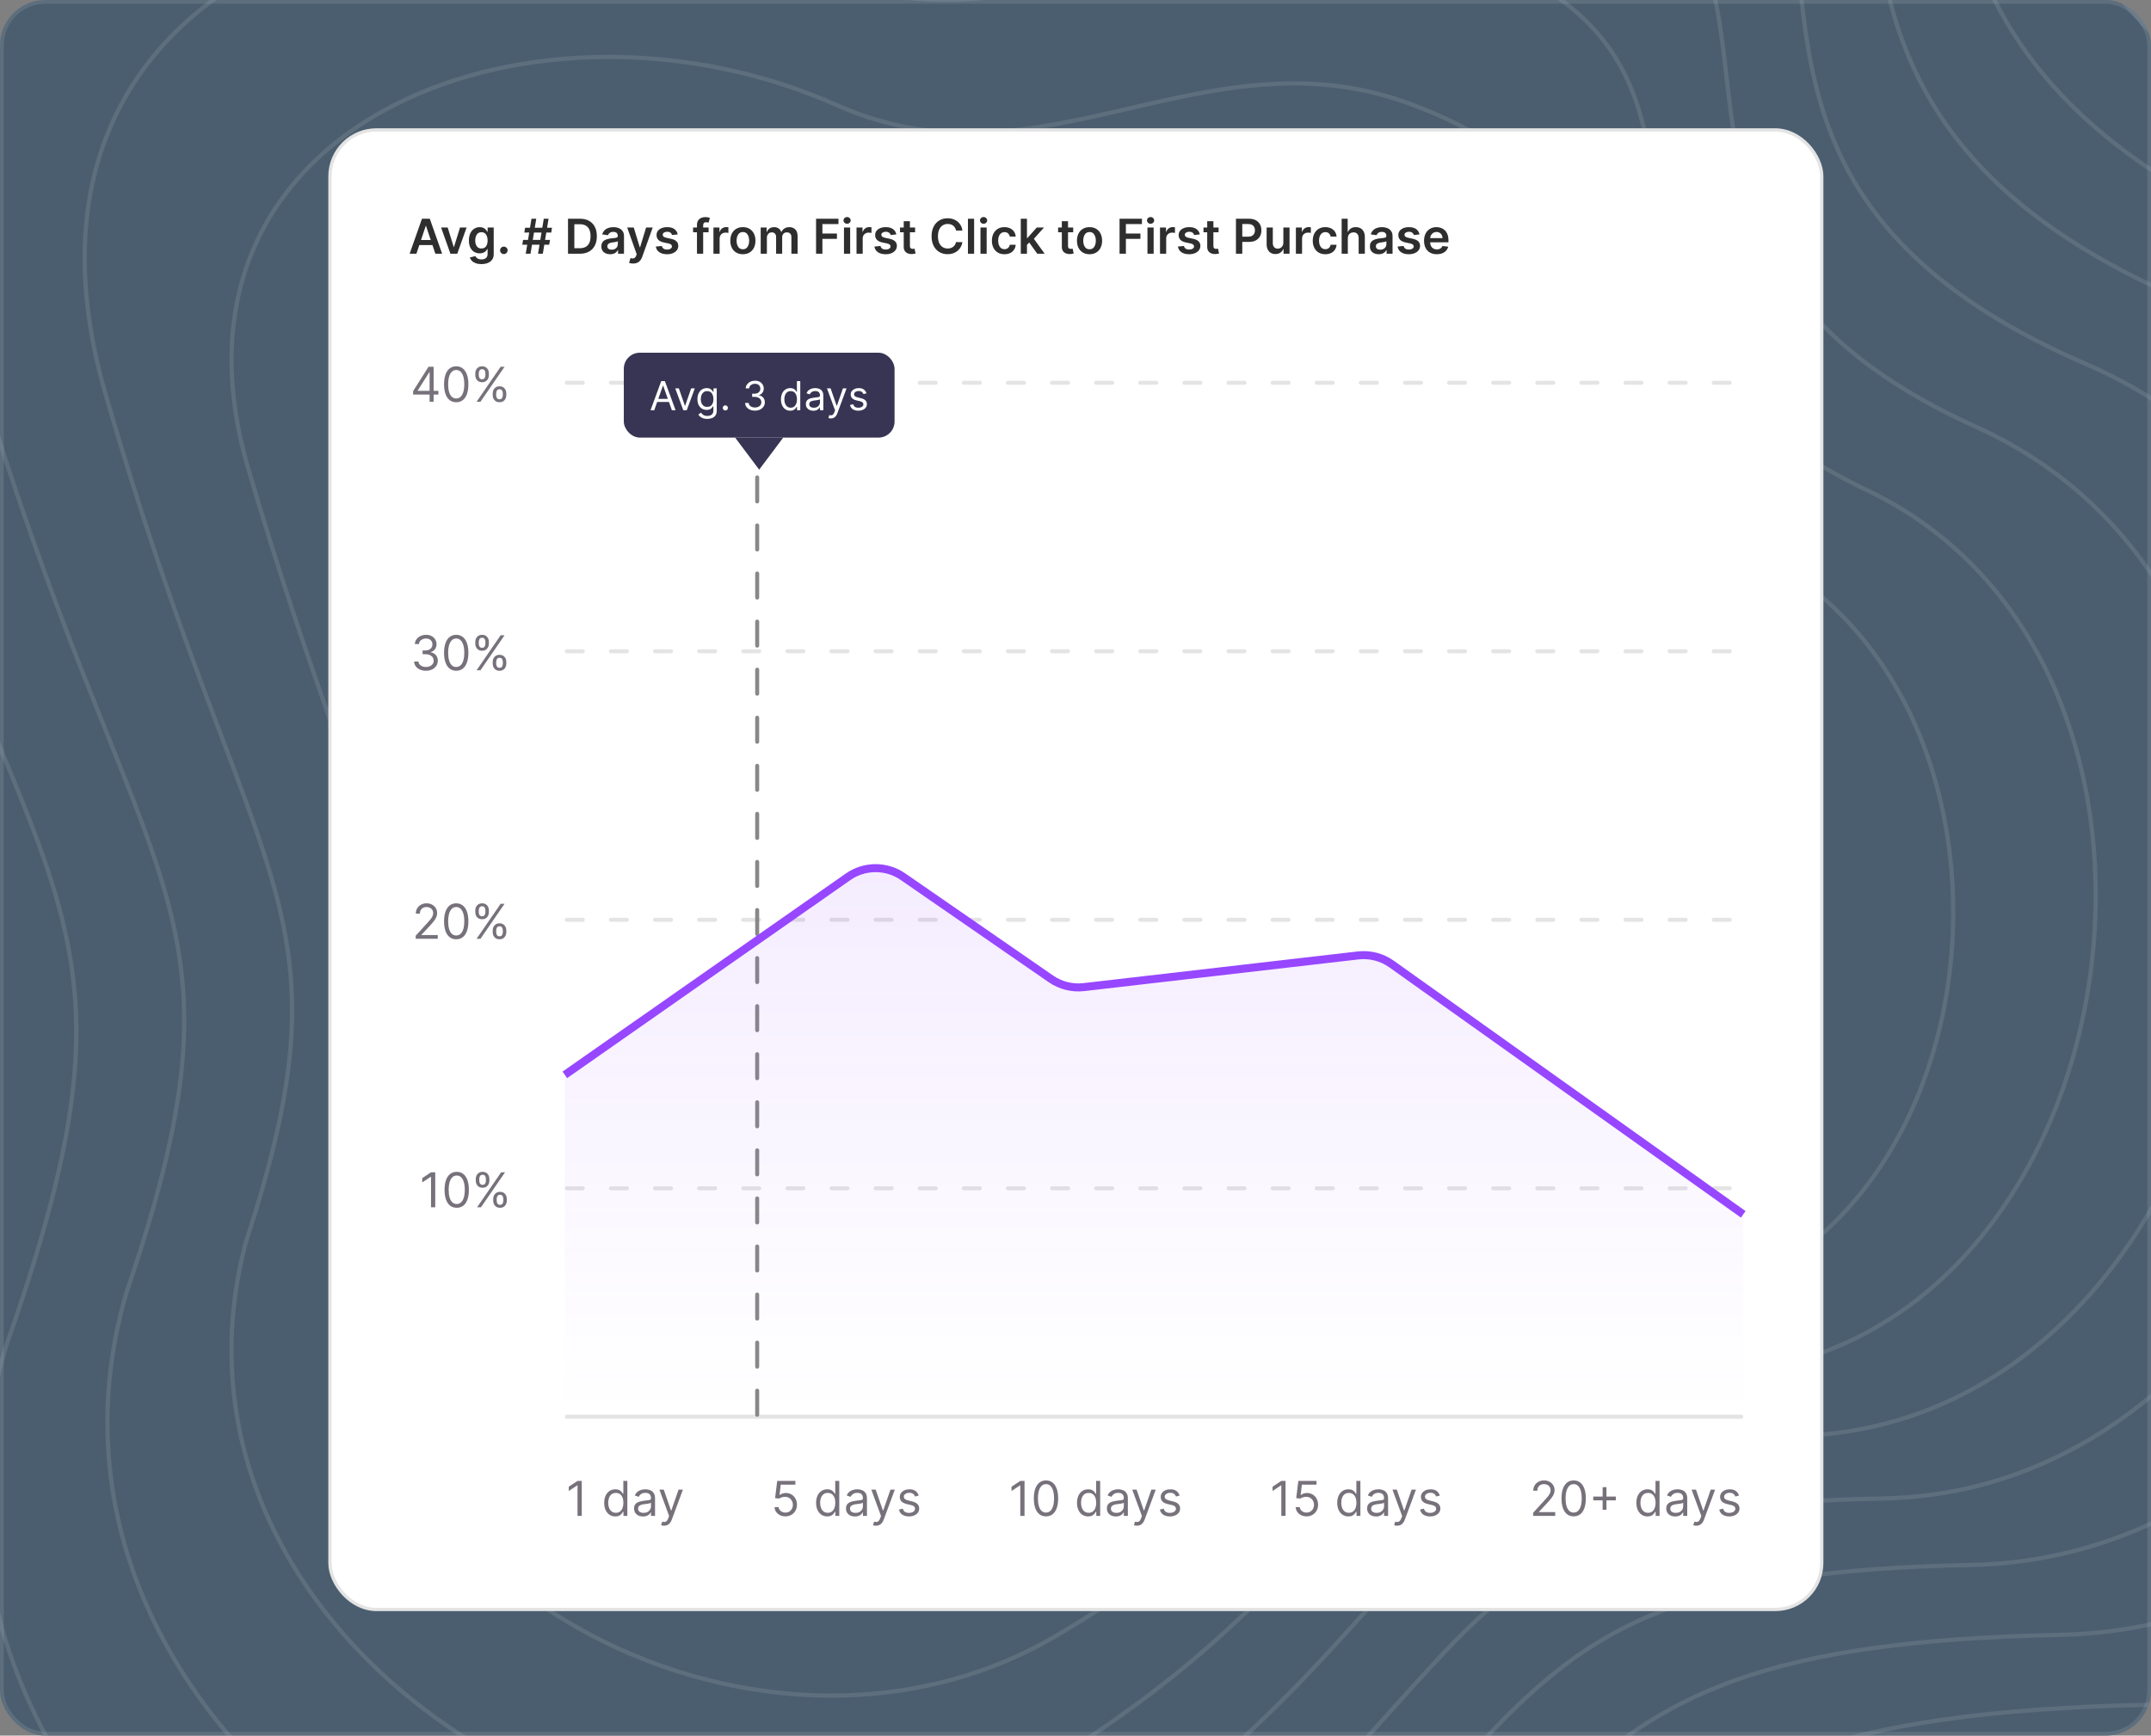 <svg width="570" height="460" viewBox="0 0 570 460" fill="none" xmlns="http://www.w3.org/2000/svg">
<rect x="0" y="0" width="570" height="460" fill="#808080" stroke="none"/>
<g clip-path="url(#clip0_12721_12721)">
<rect width="570" height="460" rx="12" fill="#4B5E6F"/>
<path d="M-237.479 -26.629C-312.417 -298.18 -34.819 -325.821 165.514 -243.827C282.4 -201.658 359.16 -332.799 503.959 -280.462C648.757 -228.126 475.174 -63.265 696.733 21.346C918.292 105.957 810.129 484.526 616.483 488.888C422.837 493.249 476.046 556.926 282.4 702.596C88.754 848.267 -237.479 645.898 -156.357 432.19C-75.235 218.481 -156.358 267.329 -237.479 -26.629Z" stroke="#FEFEFE" stroke-opacity="0.1" stroke-width="1.129"/>
<path d="M179.3 184.706C170.654 158.843 211.153 117.118 243.718 134.925C273.538 151.231 303.905 140.234 323.967 147.503C376.784 166.641 357.356 176.771 380.966 199.5C409.697 227.159 423.407 299.584 357.356 299.584C303.032 299.584 319.287 325.969 278.609 337.66C237.93 349.35 191.799 329.45 191.799 277.058C191.799 257.384 193.701 227.783 179.3 184.706Z" stroke="#FEFEFE" stroke-opacity="0.1" stroke-width="1.129"/>
<path d="M-199.593 -8.74C-268.505 -257.955 -12.461 -286.876 172.621 -210.717C281.591 -170.9 354.134 -291.119 487.593 -242.879C624.029 -193.56 464.46 -42.766 668.024 36.22C872.053 115.653 774.969 466.391 592.922 470.356C411.942 474.321 461.792 534.607 282.052 668.098C102.312 801.588 -198.457 615.807 -124.709 416.764C-50.962 220.695 -124.537 262.411 -199.593 -8.74Z" stroke="#FEFEFE" stroke-opacity="0.1" stroke-width="1.129"/>
<path d="M-161.707 9.158C-224.592 -217.722 9.897 -247.924 179.727 -177.6C280.782 -140.133 349.108 -249.43 471.227 -205.288C599.301 -158.987 453.746 -22.259 639.315 51.101C825.814 125.357 739.809 448.263 569.362 451.832C401.048 455.4 447.538 512.296 281.704 633.607C115.871 754.918 -159.434 585.725 -93.062 401.347C-26.689 222.917 -92.717 257.502 -161.707 9.158Z" stroke="#FEFEFE" stroke-opacity="0.1" stroke-width="1.129"/>
<path d="M-123.829 27.053C-180.687 -177.492 32.247 -208.974 186.826 -144.485C279.966 -109.37 344.074 -207.745 454.853 -167.699C574.566 -124.416 443.025 -1.755 610.598 65.979C779.567 135.058 704.642 430.133 545.795 433.305C390.146 436.477 433.276 489.983 281.349 599.114C129.422 708.244 -120.42 555.639 -61.422 385.927C-2.424 225.136 -60.904 252.589 -123.829 27.053Z" stroke="#FEFEFE" stroke-opacity="0.1" stroke-width="1.129"/>
<path d="M-85.942 44.947C-136.774 -137.263 54.606 -170.026 193.933 -111.372C279.158 -78.608 339.048 -166.061 438.488 -130.112C549.838 -89.847 432.312 18.748 581.889 80.856C733.329 144.757 669.483 412.001 522.236 414.777C379.252 417.552 419.023 467.668 281.002 564.619C142.981 661.569 -81.397 525.553 -29.774 370.505C21.849 227.354 -29.083 247.675 -85.942 44.947Z" stroke="#FEFEFE" stroke-opacity="0.1" stroke-width="1.129"/>
<path d="M-48.055 63.752C-92.86 -96.122 76.965 -130.165 201.04 -77.347C278.351 -46.934 334.023 -123.464 422.123 -91.612C525.112 -54.366 421.599 40.163 553.181 96.646C687.091 155.369 634.325 394.782 498.677 397.161C368.359 399.54 404.77 446.265 280.655 531.036C156.54 615.807 -42.374 496.378 1.875 355.995C46.123 230.484 2.739 243.674 -48.055 63.752Z" stroke="#FEFEFE" stroke-opacity="0.1" stroke-width="1.129"/>
<path d="M-10.175 83.625C-48.954 -53.915 99.317 -89.238 208.14 -42.255C277.536 -14.193 328.991 -79.801 405.751 -52.046C500.378 -17.818 410.879 62.644 524.466 113.502C640.846 167.048 599.159 378.629 475.111 380.612C357.459 382.594 390.51 425.93 280.301 498.52C170.093 571.111 -3.358 468.271 33.516 342.553C70.389 234.681 34.553 240.739 -10.175 83.625Z" stroke="#FEFEFE" stroke-opacity="0.1" stroke-width="1.129"/>
<path d="M27.713 103.557C-5.039 -11.648 121.678 -48.251 215.249 -7.103C276.73 18.607 323.967 -36.079 389.388 -12.421C475.652 18.789 400.168 85.185 495.76 130.417C594.61 178.785 564.002 362.536 451.553 364.121C346.567 365.707 376.259 405.653 279.956 466.063C183.654 526.474 35.667 440.222 65.166 329.169C94.665 238.937 66.376 237.863 27.713 103.557Z" stroke="#FEFEFE" stroke-opacity="0.1" stroke-width="1.129"/>
<path d="M65.603 123.581C38.878 30.712 144.04 -7.171 222.36 28.141C275.925 51.501 318.945 7.737 373.026 27.297C450.929 55.489 389.458 107.819 467.055 147.425C548.375 190.616 528.847 346.535 427.997 347.725C335.677 348.914 362.009 385.469 279.613 433.7C197.216 481.93 74.693 412.266 96.818 315.879C118.942 243.286 98.201 235.08 65.603 123.581Z" stroke="#FEFEFE" stroke-opacity="0.1" stroke-width="1.129"/>
<path d="M103.489 143.729C82.789 73.195 166.397 34.031 229.465 63.508C275.116 84.516 313.917 51.675 356.659 67.138C426.2 92.312 378.744 130.575 438.345 164.556C502.135 202.569 493.686 330.657 404.436 331.45C324.781 332.243 347.755 365.408 279.264 401.459C210.774 437.509 113.715 384.433 128.464 302.711C143.213 247.758 130.02 232.42 103.489 143.729Z" stroke="#FEFEFE" stroke-opacity="0.1" stroke-width="1.129"/>
<path d="M141.387 164.068C126.714 115.869 188.767 75.425 236.584 99.067C274.319 117.724 308.904 95.805 340.306 107.171C401.484 129.327 368.042 153.524 409.648 181.879C455.909 214.715 458.539 314.971 380.889 315.368C313.899 315.764 333.513 345.539 278.929 369.41C224.345 393.28 152.749 356.793 160.124 289.735C167.499 252.421 161.853 229.952 141.387 164.068Z" stroke="#FEFEFE" stroke-opacity="0.1" stroke-width="1.129"/>
<rect x="87.433" y="34.433" width="395.321" height="392.134" rx="12.313" fill="white" stroke="#E4E4E4" stroke-width="0.866"/>
<line x1="150.203" y1="375.485" x2="461.416" y2="375.485" stroke="#E4E4E4" stroke-width="1.062" stroke-linecap="round"/>
<path d="M154.163 392.492V401.762H153.041V393.669H152.986L150.723 395.172V394.031L153.041 392.492H154.163ZM163.057 401.907C162.478 401.907 161.967 401.761 161.523 401.468C161.079 401.172 160.732 400.756 160.482 400.219C160.232 399.679 160.106 399.04 160.106 398.304C160.106 397.574 160.232 396.94 160.482 396.403C160.732 395.866 161.081 395.451 161.528 395.158C161.974 394.866 162.49 394.719 163.075 394.719C163.528 394.719 163.886 394.795 164.148 394.946C164.414 395.094 164.616 395.262 164.755 395.453C164.897 395.64 165.007 395.794 165.085 395.914H165.176V392.492H166.244V401.762H165.212V400.694H165.085C165.007 400.821 164.895 400.981 164.75 401.174C164.605 401.364 164.399 401.534 164.13 401.685C163.862 401.833 163.504 401.907 163.057 401.907ZM163.202 400.947C163.631 400.947 163.993 400.836 164.289 400.613C164.584 400.386 164.809 400.074 164.963 399.676C165.117 399.274 165.194 398.811 165.194 398.286C165.194 397.767 165.118 397.313 164.967 396.924C164.817 396.531 164.593 396.227 164.298 396.009C164.002 395.789 163.637 395.679 163.202 395.679C162.75 395.679 162.372 395.795 162.071 396.027C161.772 396.257 161.547 396.569 161.396 396.964C161.248 397.357 161.174 397.797 161.174 398.286C161.174 398.781 161.25 399.231 161.401 399.635C161.555 400.036 161.781 400.356 162.08 400.594C162.381 400.83 162.756 400.947 163.202 400.947ZM170.394 401.925C169.954 401.925 169.554 401.842 169.195 401.676C168.836 401.507 168.551 401.264 168.34 400.947C168.128 400.628 168.023 400.241 168.023 399.789C168.023 399.39 168.101 399.068 168.258 398.82C168.415 398.57 168.625 398.374 168.887 398.232C169.15 398.09 169.439 397.984 169.756 397.915C170.076 397.842 170.397 397.785 170.72 397.743C171.143 397.689 171.485 397.648 171.748 397.621C172.013 397.591 172.206 397.541 172.327 397.471C172.451 397.402 172.513 397.281 172.513 397.109V397.073C172.513 396.626 172.391 396.279 172.146 396.032C171.905 395.785 171.538 395.661 171.046 395.661C170.536 395.661 170.136 395.772 169.847 395.996C169.557 396.219 169.353 396.457 169.236 396.711L168.222 396.349C168.403 395.926 168.644 395.597 168.946 395.362C169.251 395.124 169.583 394.958 169.942 394.864C170.304 394.768 170.66 394.719 171.01 394.719C171.233 394.719 171.49 394.747 171.779 394.801C172.072 394.852 172.354 394.959 172.626 395.122C172.901 395.285 173.128 395.531 173.309 395.86C173.49 396.189 173.581 396.629 173.581 397.182V401.762H172.513V400.821H172.458C172.386 400.972 172.265 401.133 172.096 401.305C171.927 401.477 171.703 401.623 171.422 401.744C171.141 401.865 170.799 401.925 170.394 401.925ZM170.557 400.966C170.98 400.966 171.336 400.883 171.626 400.717C171.918 400.551 172.139 400.336 172.286 400.074C172.437 399.811 172.513 399.535 172.513 399.246V398.268C172.467 398.322 172.368 398.372 172.214 398.417C172.063 398.46 171.888 398.497 171.689 398.53C171.493 398.561 171.301 398.588 171.114 398.612C170.93 398.633 170.781 398.651 170.666 398.666C170.388 398.702 170.129 398.761 169.888 398.843C169.649 398.921 169.456 399.04 169.308 399.2C169.163 399.357 169.091 399.571 169.091 399.843C169.091 400.214 169.228 400.495 169.503 400.685C169.78 400.872 170.132 400.966 170.557 400.966ZM175.97 404.369C175.789 404.369 175.627 404.354 175.485 404.324C175.344 404.297 175.245 404.27 175.191 404.243L175.463 403.301C175.722 403.368 175.952 403.392 176.151 403.374C176.35 403.355 176.526 403.266 176.68 403.107C176.837 402.95 176.981 402.695 177.11 402.342L177.309 401.798L174.739 394.81H175.897L177.816 400.35H177.889L179.808 394.81H180.967L178.016 402.776C177.883 403.135 177.718 403.432 177.522 403.668C177.326 403.906 177.098 404.083 176.839 404.197C176.582 404.312 176.293 404.369 175.97 404.369Z" fill="#77717B"/>
<path d="M208.127 401.889C207.596 401.889 207.118 401.783 206.692 401.572C206.267 401.361 205.926 401.071 205.669 400.703C205.413 400.335 205.272 399.915 205.248 399.445H206.335C206.377 399.864 206.567 400.211 206.905 400.486C207.246 400.757 207.653 400.893 208.127 400.893C208.507 400.893 208.845 400.804 209.141 400.626C209.44 400.448 209.673 400.204 209.842 399.893C210.014 399.579 210.1 399.224 210.1 398.829C210.1 398.425 210.011 398.064 209.833 397.747C209.658 397.428 209.417 397.176 209.109 396.992C208.801 396.807 208.45 396.714 208.055 396.711C207.771 396.708 207.48 396.752 207.181 396.842C206.882 396.93 206.636 397.043 206.443 397.182L205.393 397.055L205.954 392.492H210.77V393.488H206.896L206.57 396.222H206.624C206.814 396.071 207.053 395.946 207.339 395.846C207.626 395.747 207.925 395.697 208.236 395.697C208.803 395.697 209.308 395.833 209.752 396.104C210.199 396.373 210.549 396.741 210.802 397.209C211.059 397.677 211.187 398.211 211.187 398.811C211.187 399.403 211.054 399.931 210.788 400.395C210.526 400.857 210.164 401.222 209.702 401.491C209.24 401.756 208.715 401.889 208.127 401.889ZM219.213 401.907C218.634 401.907 218.122 401.761 217.679 401.468C217.235 401.172 216.888 400.756 216.638 400.219C216.387 399.679 216.262 399.04 216.262 398.304C216.262 397.574 216.387 396.94 216.638 396.403C216.888 395.866 217.236 395.451 217.683 395.158C218.13 394.866 218.646 394.719 219.231 394.719C219.684 394.719 220.041 394.795 220.304 394.946C220.569 395.094 220.771 395.262 220.91 395.453C221.052 395.64 221.162 395.794 221.241 395.914H221.331V392.492H222.399V401.762H221.367V400.694H221.241C221.162 400.821 221.051 400.981 220.906 401.174C220.761 401.364 220.554 401.534 220.286 401.685C220.017 401.833 219.66 401.907 219.213 401.907ZM219.358 400.947C219.786 400.947 220.148 400.836 220.444 400.613C220.74 400.386 220.965 400.074 221.119 399.676C221.272 399.274 221.349 398.811 221.349 398.286C221.349 397.767 221.274 397.313 221.123 396.924C220.972 396.531 220.749 396.227 220.453 396.009C220.157 395.789 219.792 395.679 219.358 395.679C218.905 395.679 218.528 395.795 218.226 396.027C217.927 396.257 217.703 396.569 217.552 396.964C217.404 397.357 217.33 397.797 217.33 398.286C217.33 398.781 217.405 399.231 217.556 399.635C217.71 400.036 217.937 400.356 218.235 400.594C218.537 400.83 218.911 400.947 219.358 400.947ZM226.55 401.925C226.109 401.925 225.71 401.842 225.351 401.676C224.991 401.507 224.706 401.264 224.495 400.947C224.284 400.628 224.178 400.241 224.178 399.789C224.178 399.39 224.257 399.068 224.414 398.82C224.571 398.57 224.78 398.374 225.043 398.232C225.305 398.09 225.595 397.984 225.912 397.915C226.232 397.842 226.553 397.785 226.876 397.743C227.298 397.689 227.641 397.648 227.903 397.621C228.169 397.591 228.362 397.541 228.483 397.471C228.606 397.402 228.668 397.281 228.668 397.109V397.073C228.668 396.626 228.546 396.279 228.302 396.032C228.06 395.785 227.694 395.661 227.202 395.661C226.692 395.661 226.292 395.772 226.002 395.996C225.713 396.219 225.509 396.457 225.391 396.711L224.377 396.349C224.558 395.926 224.8 395.597 225.102 395.362C225.406 395.124 225.738 394.958 226.097 394.864C226.459 394.768 226.816 394.719 227.166 394.719C227.389 394.719 227.645 394.747 227.935 394.801C228.228 394.852 228.51 394.959 228.781 395.122C229.056 395.285 229.284 395.531 229.465 395.86C229.646 396.189 229.737 396.629 229.737 397.182V401.762H228.668V400.821H228.614C228.542 400.972 228.421 401.133 228.252 401.305C228.083 401.477 227.858 401.623 227.577 401.744C227.297 401.865 226.954 401.925 226.55 401.925ZM226.713 400.966C227.135 400.966 227.491 400.883 227.781 400.717C228.074 400.551 228.294 400.336 228.442 400.074C228.593 399.811 228.668 399.535 228.668 399.246V398.268C228.623 398.322 228.523 398.372 228.37 398.417C228.219 398.46 228.044 398.497 227.845 398.53C227.648 398.561 227.457 398.588 227.27 398.612C227.086 398.633 226.936 398.651 226.822 398.666C226.544 398.702 226.284 398.761 226.043 398.843C225.805 398.921 225.612 399.04 225.464 399.2C225.319 399.357 225.246 399.571 225.246 399.843C225.246 400.214 225.384 400.495 225.658 400.685C225.936 400.872 226.287 400.966 226.713 400.966ZM232.125 404.369C231.944 404.369 231.783 404.354 231.641 404.324C231.499 404.297 231.401 404.27 231.347 404.243L231.618 403.301C231.878 403.368 232.107 403.392 232.306 403.374C232.505 403.355 232.682 403.266 232.836 403.107C232.993 402.95 233.136 402.695 233.266 402.342L233.465 401.798L230.894 394.81H232.053L233.972 400.35H234.044L235.964 394.81H237.122L234.171 402.776C234.038 403.135 233.874 403.432 233.678 403.668C233.482 403.906 233.254 404.083 232.994 404.197C232.738 404.312 232.448 404.369 232.125 404.369ZM243.457 396.367L242.497 396.638C242.437 396.479 242.348 396.323 242.23 396.172C242.115 396.018 241.959 395.892 241.759 395.792C241.56 395.692 241.305 395.643 240.994 395.643C240.569 395.643 240.214 395.741 239.931 395.937C239.65 396.13 239.51 396.376 239.51 396.675C239.51 396.94 239.606 397.15 239.8 397.304C239.993 397.458 240.294 397.586 240.705 397.689L241.737 397.942C242.358 398.093 242.822 398.324 243.126 398.635C243.431 398.942 243.583 399.339 243.583 399.825C243.583 400.223 243.469 400.579 243.239 400.893C243.013 401.207 242.696 401.454 242.289 401.635C241.882 401.817 241.408 401.907 240.868 401.907C240.159 401.907 239.572 401.753 239.107 401.445C238.642 401.138 238.348 400.688 238.224 400.097L239.238 399.843C239.335 400.217 239.517 400.498 239.786 400.685C240.058 400.872 240.412 400.966 240.85 400.966C241.347 400.966 241.743 400.86 242.035 400.649C242.331 400.435 242.479 400.178 242.479 399.879C242.479 399.638 242.395 399.436 242.226 399.273C242.057 399.107 241.797 398.983 241.447 398.902L240.288 398.63C239.652 398.479 239.184 398.245 238.885 397.928C238.589 397.609 238.442 397.209 238.442 396.729C238.442 396.337 238.552 395.99 238.772 395.688C238.995 395.386 239.299 395.149 239.682 394.977C240.068 394.805 240.506 394.719 240.994 394.719C241.682 394.719 242.223 394.87 242.615 395.172C243.01 395.474 243.291 395.872 243.457 396.367Z" fill="#77717B"/>
<path d="M271.491 392.492V401.762H270.369V393.669H270.314L268.051 395.172V394.031L270.369 392.492H271.491ZM277.181 401.889C276.499 401.889 275.918 401.703 275.438 401.332C274.958 400.958 274.592 400.416 274.338 399.707C274.085 398.995 273.958 398.135 273.958 397.127C273.958 396.126 274.085 395.27 274.338 394.561C274.595 393.849 274.963 393.306 275.443 392.931C275.925 392.554 276.505 392.366 277.181 392.366C277.857 392.366 278.434 392.554 278.914 392.931C279.397 393.306 279.765 393.849 280.019 394.561C280.275 395.27 280.403 396.126 280.403 397.127C280.403 398.135 280.277 398.995 280.023 399.707C279.77 400.416 279.403 400.958 278.923 401.332C278.444 401.703 277.863 401.889 277.181 401.889ZM277.181 400.893C277.857 400.893 278.382 400.567 278.756 399.915C279.13 399.264 279.317 398.334 279.317 397.127C279.317 396.325 279.231 395.641 279.059 395.077C278.89 394.513 278.646 394.083 278.326 393.787C278.009 393.491 277.627 393.343 277.181 393.343C276.511 393.343 275.987 393.674 275.61 394.335C275.233 394.992 275.044 395.923 275.044 397.127C275.044 397.93 275.129 398.612 275.298 399.173C275.467 399.734 275.71 400.161 276.026 400.454C276.346 400.747 276.731 400.893 277.181 400.893ZM288.351 401.907C287.772 401.907 287.261 401.761 286.817 401.468C286.374 401.172 286.027 400.756 285.776 400.219C285.526 399.679 285.4 399.04 285.4 398.304C285.4 397.574 285.526 396.94 285.776 396.403C286.027 395.866 286.375 395.451 286.822 395.158C287.268 394.866 287.784 394.719 288.37 394.719C288.822 394.719 289.18 394.795 289.442 394.946C289.708 395.094 289.91 395.262 290.049 395.453C290.191 395.64 290.301 395.794 290.379 395.914H290.47V392.492H291.538V401.762H290.506V400.694H290.379C290.301 400.821 290.189 400.981 290.044 401.174C289.899 401.364 289.693 401.534 289.424 401.685C289.156 401.833 288.798 401.907 288.351 401.907ZM288.496 400.947C288.925 400.947 289.287 400.836 289.583 400.613C289.878 400.386 290.103 400.074 290.257 399.676C290.411 399.274 290.488 398.811 290.488 398.286C290.488 397.767 290.412 397.313 290.262 396.924C290.111 396.531 289.887 396.227 289.592 396.009C289.296 395.789 288.931 395.679 288.496 395.679C288.044 395.679 287.667 395.795 287.365 396.027C287.066 396.257 286.841 396.569 286.69 396.964C286.543 397.357 286.469 397.797 286.469 398.286C286.469 398.781 286.544 399.231 286.695 399.635C286.849 400.036 287.075 400.356 287.374 400.594C287.676 400.83 288.05 400.947 288.496 400.947ZM295.689 401.925C295.248 401.925 294.848 401.842 294.489 401.676C294.13 401.507 293.845 401.264 293.634 400.947C293.422 400.628 293.317 400.241 293.317 399.789C293.317 399.39 293.395 399.068 293.552 398.82C293.709 398.57 293.919 398.374 294.181 398.232C294.444 398.09 294.734 397.984 295.05 397.915C295.37 397.842 295.692 397.785 296.014 397.743C296.437 397.689 296.779 397.648 297.042 397.621C297.307 397.591 297.501 397.541 297.621 397.471C297.745 397.402 297.807 397.281 297.807 397.109V397.073C297.807 396.626 297.685 396.279 297.44 396.032C297.199 395.785 296.832 395.661 296.34 395.661C295.83 395.661 295.431 395.772 295.141 395.996C294.851 396.219 294.648 396.457 294.53 396.711L293.516 396.349C293.697 395.926 293.938 395.597 294.24 395.362C294.545 395.124 294.877 394.958 295.236 394.864C295.598 394.768 295.954 394.719 296.304 394.719C296.527 394.719 296.784 394.747 297.074 394.801C297.366 394.852 297.648 394.959 297.92 395.122C298.195 395.285 298.422 395.531 298.603 395.86C298.785 396.189 298.875 396.629 298.875 397.182V401.762H297.807V400.821H297.753C297.68 400.972 297.559 401.133 297.39 401.305C297.221 401.477 296.997 401.623 296.716 401.744C296.435 401.865 296.093 401.925 295.689 401.925ZM295.852 400.966C296.274 400.966 296.63 400.883 296.92 400.717C297.212 400.551 297.433 400.336 297.581 400.074C297.731 399.811 297.807 399.535 297.807 399.246V398.268C297.762 398.322 297.662 398.372 297.508 398.417C297.357 398.46 297.182 398.497 296.983 398.53C296.787 398.561 296.595 398.588 296.408 398.612C296.224 398.633 296.075 398.651 295.96 398.666C295.683 398.702 295.423 398.761 295.182 398.843C294.943 398.921 294.75 399.04 294.602 399.2C294.457 399.357 294.385 399.571 294.385 399.843C294.385 400.214 294.522 400.495 294.797 400.685C295.075 400.872 295.426 400.966 295.852 400.966ZM301.264 404.369C301.083 404.369 300.921 404.354 300.779 404.324C300.638 404.297 300.54 404.27 300.485 404.243L300.757 403.301C301.016 403.368 301.246 403.392 301.445 403.374C301.644 403.355 301.821 403.266 301.974 403.107C302.131 402.95 302.275 402.695 302.404 402.342L302.604 401.798L300.033 394.81H301.191L303.11 400.35H303.183L305.102 394.81H306.261L303.31 402.776C303.177 403.135 303.012 403.432 302.816 403.668C302.62 403.906 302.392 404.083 302.133 404.197C301.876 404.312 301.587 404.369 301.264 404.369ZM312.595 396.367L311.636 396.638C311.575 396.479 311.486 396.323 311.369 396.172C311.254 396.018 311.097 395.892 310.898 395.792C310.699 395.692 310.444 395.643 310.133 395.643C309.708 395.643 309.353 395.741 309.069 395.937C308.789 396.13 308.648 396.376 308.648 396.675C308.648 396.94 308.745 397.15 308.938 397.304C309.131 397.458 309.433 397.586 309.843 397.689L310.875 397.942C311.497 398.093 311.96 398.324 312.265 398.635C312.57 398.942 312.722 399.339 312.722 399.825C312.722 400.223 312.607 400.579 312.378 400.893C312.152 401.207 311.835 401.454 311.427 401.635C311.02 401.817 310.546 401.907 310.006 401.907C309.297 401.907 308.71 401.753 308.246 401.445C307.781 401.138 307.487 400.688 307.363 400.097L308.377 399.843C308.473 400.217 308.656 400.498 308.924 400.685C309.196 400.872 309.551 400.966 309.988 400.966C310.486 400.966 310.881 400.86 311.174 400.649C311.47 400.435 311.618 400.178 311.618 399.879C311.618 399.638 311.533 399.436 311.364 399.273C311.195 399.107 310.936 398.983 310.586 398.902L309.427 398.63C308.79 398.479 308.322 398.245 308.024 397.928C307.728 397.609 307.58 397.209 307.58 396.729C307.58 396.337 307.69 395.99 307.911 395.688C308.134 395.386 308.437 395.149 308.82 394.977C309.207 394.805 309.644 394.719 310.133 394.719C310.821 394.719 311.361 394.87 311.753 395.172C312.149 395.474 312.429 395.872 312.595 396.367Z" fill="#77717B"/>
<path d="M340.659 392.492V401.762H339.537V393.669H339.483L337.22 395.172V394.031L339.537 392.492H340.659ZM346.222 401.889C345.691 401.889 345.213 401.783 344.787 401.572C344.362 401.361 344.021 401.071 343.764 400.703C343.508 400.335 343.368 399.915 343.344 399.445H344.43C344.472 399.864 344.662 400.211 345 400.486C345.341 400.757 345.749 400.893 346.222 400.893C346.602 400.893 346.94 400.804 347.236 400.626C347.535 400.448 347.769 400.204 347.938 399.893C348.11 399.579 348.196 399.224 348.196 398.829C348.196 398.425 348.107 398.064 347.929 397.747C347.754 397.428 347.512 397.176 347.204 396.992C346.897 396.807 346.545 396.714 346.15 396.711C345.866 396.708 345.575 396.752 345.276 396.842C344.978 396.93 344.732 397.043 344.538 397.182L343.488 397.055L344.05 392.492H348.866V393.488H344.991L344.665 396.222H344.72C344.91 396.071 345.148 395.946 345.435 395.846C345.721 395.747 346.02 395.697 346.331 395.697C346.898 395.697 347.404 395.833 347.847 396.104C348.294 396.373 348.644 396.741 348.897 397.209C349.154 397.677 349.282 398.211 349.282 398.811C349.282 399.403 349.149 399.931 348.884 400.395C348.621 400.857 348.259 401.222 347.797 401.491C347.336 401.756 346.811 401.889 346.222 401.889ZM357.308 401.907C356.729 401.907 356.217 401.761 355.774 401.468C355.33 401.172 354.983 400.756 354.733 400.219C354.482 399.679 354.357 399.04 354.357 398.304C354.357 397.574 354.482 396.94 354.733 396.403C354.983 395.866 355.332 395.451 355.778 395.158C356.225 394.866 356.741 394.719 357.326 394.719C357.779 394.719 358.137 394.795 358.399 394.946C358.665 395.094 358.867 395.262 359.006 395.453C359.147 395.64 359.258 395.794 359.336 395.914H359.426V392.492H360.495V401.762H359.463V400.694H359.336C359.258 400.821 359.146 400.981 359.001 401.174C358.856 401.364 358.649 401.534 358.381 401.685C358.112 401.833 357.755 401.907 357.308 401.907ZM357.453 400.947C357.882 400.947 358.244 400.836 358.539 400.613C358.835 400.386 359.06 400.074 359.214 399.676C359.368 399.274 359.445 398.811 359.445 398.286C359.445 397.767 359.369 397.313 359.218 396.924C359.067 396.531 358.844 396.227 358.548 396.009C358.253 395.789 357.888 395.679 357.453 395.679C357 395.679 356.623 395.795 356.321 396.027C356.023 396.257 355.798 396.569 355.647 396.964C355.499 397.357 355.425 397.797 355.425 398.286C355.425 398.781 355.501 399.231 355.652 399.635C355.805 400.036 356.032 400.356 356.331 400.594C356.632 400.83 357.006 400.947 357.453 400.947ZM364.645 401.925C364.205 401.925 363.805 401.842 363.446 401.676C363.087 401.507 362.802 401.264 362.59 400.947C362.379 400.628 362.274 400.241 362.274 399.789C362.274 399.39 362.352 399.068 362.509 398.82C362.666 398.57 362.875 398.374 363.138 398.232C363.401 398.09 363.69 397.984 364.007 397.915C364.327 397.842 364.648 397.785 364.971 397.743C365.394 397.689 365.736 397.648 365.999 397.621C366.264 397.591 366.457 397.541 366.578 397.471C366.702 397.402 366.764 397.281 366.764 397.109V397.073C366.764 396.626 366.641 396.279 366.397 396.032C366.156 395.785 365.789 395.661 365.297 395.661C364.787 395.661 364.387 395.772 364.098 395.996C363.808 396.219 363.604 396.457 363.487 396.711L362.473 396.349C362.654 395.926 362.895 395.597 363.197 395.362C363.502 395.124 363.834 394.958 364.193 394.864C364.555 394.768 364.911 394.719 365.261 394.719C365.484 394.719 365.741 394.747 366.03 394.801C366.323 394.852 366.605 394.959 366.877 395.122C367.151 395.285 367.379 395.531 367.56 395.86C367.741 396.189 367.832 396.629 367.832 397.182V401.762H366.764V400.821H366.709C366.637 400.972 366.516 401.133 366.347 401.305C366.178 401.477 365.953 401.623 365.673 401.744C365.392 401.865 365.05 401.925 364.645 401.925ZM364.808 400.966C365.231 400.966 365.587 400.883 365.876 400.717C366.169 400.551 366.389 400.336 366.537 400.074C366.688 399.811 366.764 399.535 366.764 399.246V398.268C366.718 398.322 366.619 398.372 366.465 398.417C366.314 398.46 366.139 398.497 365.94 398.53C365.744 398.561 365.552 398.588 365.365 398.612C365.181 398.633 365.032 398.651 364.917 398.666C364.639 398.702 364.38 398.761 364.138 398.843C363.9 398.921 363.707 399.04 363.559 399.2C363.414 399.357 363.342 399.571 363.342 399.843C363.342 400.214 363.479 400.495 363.754 400.685C364.031 400.872 364.383 400.966 364.808 400.966ZM370.22 404.369C370.039 404.369 369.878 404.354 369.736 404.324C369.594 404.297 369.496 404.27 369.442 404.243L369.714 403.301C369.973 403.368 370.202 403.392 370.402 403.374C370.601 403.355 370.777 403.266 370.931 403.107C371.088 402.95 371.231 402.695 371.361 402.342L371.56 401.798L368.989 394.81H370.148L372.067 400.35H372.14L374.059 394.81H375.217L372.266 402.776C372.134 403.135 371.969 403.432 371.773 403.668C371.577 403.906 371.349 404.083 371.09 404.197C370.833 404.312 370.543 404.369 370.22 404.369ZM381.552 396.367L380.592 396.638C380.532 396.479 380.443 396.323 380.325 396.172C380.211 396.018 380.054 395.892 379.855 395.792C379.655 395.692 379.4 395.643 379.09 395.643C378.664 395.643 378.31 395.741 378.026 395.937C377.745 396.13 377.605 396.376 377.605 396.675C377.605 396.94 377.702 397.15 377.895 397.304C378.088 397.458 378.39 397.586 378.8 397.689L379.832 397.942C380.454 398.093 380.917 398.324 381.222 398.635C381.526 398.942 381.679 399.339 381.679 399.825C381.679 400.223 381.564 400.579 381.335 400.893C381.108 401.207 380.792 401.454 380.384 401.635C379.977 401.817 379.503 401.907 378.963 401.907C378.254 401.907 377.667 401.753 377.202 401.445C376.738 401.138 376.443 400.688 376.32 400.097L377.334 399.843C377.43 400.217 377.613 400.498 377.881 400.685C378.153 400.872 378.507 400.966 378.945 400.966C379.443 400.966 379.838 400.86 380.131 400.649C380.426 400.435 380.574 400.178 380.574 399.879C380.574 399.638 380.49 399.436 380.321 399.273C380.152 399.107 379.892 398.983 379.542 398.902L378.384 398.63C377.747 398.479 377.279 398.245 376.98 397.928C376.685 397.609 376.537 397.209 376.537 396.729C376.537 396.337 376.647 395.99 376.867 395.688C377.091 395.386 377.394 395.149 377.777 394.977C378.163 394.805 378.601 394.719 379.09 394.719C379.778 394.719 380.318 394.87 380.71 395.172C381.105 395.474 381.386 395.872 381.552 396.367Z" fill="#77717B"/>
<path d="M406.268 401.762V400.947L409.328 397.598C409.687 397.206 409.983 396.865 410.215 396.575C410.447 396.282 410.619 396.008 410.731 395.751C410.846 395.492 410.903 395.22 410.903 394.937C410.903 394.611 410.824 394.329 410.667 394.09C410.514 393.852 410.302 393.668 410.034 393.538C409.765 393.408 409.463 393.343 409.129 393.343C408.772 393.343 408.462 393.417 408.196 393.565C407.934 393.71 407.73 393.914 407.585 394.176C407.443 394.439 407.372 394.747 407.372 395.1H406.304C406.304 394.556 406.429 394.08 406.68 393.669C406.93 393.259 407.271 392.939 407.703 392.71C408.137 392.48 408.625 392.366 409.165 392.366C409.708 392.366 410.189 392.48 410.609 392.71C411.028 392.939 411.357 393.248 411.595 393.638C411.834 394.027 411.953 394.46 411.953 394.937C411.953 395.278 411.891 395.611 411.767 395.937C411.647 396.26 411.435 396.62 411.134 397.019C410.835 397.414 410.42 397.897 409.889 398.467L407.807 400.694V400.766H412.116V401.762H406.268ZM417.009 401.889C416.327 401.889 415.746 401.703 415.266 401.332C414.786 400.958 414.42 400.416 414.166 399.707C413.913 398.995 413.786 398.135 413.786 397.127C413.786 396.126 413.913 395.27 414.166 394.561C414.423 393.849 414.791 393.306 415.271 392.931C415.753 392.554 416.333 392.366 417.009 392.366C417.685 392.366 418.263 392.554 418.742 392.931C419.225 393.306 419.593 393.849 419.847 394.561C420.103 395.27 420.231 396.126 420.231 397.127C420.231 398.135 420.105 398.995 419.851 399.707C419.598 400.416 419.231 400.958 418.751 401.332C418.272 401.703 417.691 401.889 417.009 401.889ZM417.009 400.893C417.685 400.893 418.21 400.567 418.584 399.915C418.958 399.264 419.145 398.334 419.145 397.127C419.145 396.325 419.059 395.641 418.887 395.077C418.718 394.513 418.474 394.083 418.154 393.787C417.837 393.491 417.455 393.343 417.009 393.343C416.339 393.343 415.815 393.674 415.438 394.335C415.061 394.992 414.872 395.923 414.872 397.127C414.872 397.93 414.957 398.612 415.126 399.173C415.295 399.734 415.538 400.161 415.855 400.454C416.174 400.747 416.559 400.893 417.009 400.893ZM424.685 400.133V394.158H425.699V400.133H424.685ZM422.205 397.652V396.638H428.18V397.652H422.205ZM436.581 401.907C436.002 401.907 435.491 401.761 435.047 401.468C434.603 401.172 434.256 400.756 434.006 400.219C433.756 399.679 433.63 399.04 433.63 398.304C433.63 397.574 433.756 396.94 434.006 396.403C434.256 395.866 434.605 395.451 435.052 395.158C435.498 394.866 436.014 394.719 436.6 394.719C437.052 394.719 437.41 394.795 437.672 394.946C437.938 395.094 438.14 395.262 438.279 395.453C438.421 395.64 438.531 395.794 438.609 395.914H438.7V392.492H439.768V401.762H438.736V400.694H438.609C438.531 400.821 438.419 400.981 438.274 401.174C438.129 401.364 437.923 401.534 437.654 401.685C437.386 401.833 437.028 401.907 436.581 401.907ZM436.726 400.947C437.155 400.947 437.517 400.836 437.813 400.613C438.108 400.386 438.333 400.074 438.487 399.676C438.641 399.274 438.718 398.811 438.718 398.286C438.718 397.767 438.642 397.313 438.492 396.924C438.341 396.531 438.117 396.227 437.822 396.009C437.526 395.789 437.161 395.679 436.726 395.679C436.274 395.679 435.896 395.795 435.595 396.027C435.296 396.257 435.071 396.569 434.92 396.964C434.772 397.357 434.699 397.797 434.699 398.286C434.699 398.781 434.774 399.231 434.925 399.635C435.079 400.036 435.305 400.356 435.604 400.594C435.906 400.83 436.28 400.947 436.726 400.947ZM443.919 401.925C443.478 401.925 443.078 401.842 442.719 401.676C442.36 401.507 442.075 401.264 441.864 400.947C441.652 400.628 441.547 400.241 441.547 399.789C441.547 399.39 441.625 399.068 441.782 398.82C441.939 398.57 442.149 398.374 442.411 398.232C442.674 398.09 442.963 397.984 443.28 397.915C443.6 397.842 443.922 397.785 444.244 397.743C444.667 397.689 445.009 397.648 445.272 397.621C445.537 397.591 445.731 397.541 445.851 397.471C445.975 397.402 446.037 397.281 446.037 397.109V397.073C446.037 396.626 445.915 396.279 445.67 396.032C445.429 395.785 445.062 395.661 444.57 395.661C444.06 395.661 443.661 395.772 443.371 395.996C443.081 396.219 442.877 396.457 442.76 396.711L441.746 396.349C441.927 395.926 442.168 395.597 442.47 395.362C442.775 395.124 443.107 394.958 443.466 394.864C443.828 394.768 444.184 394.719 444.534 394.719C444.757 394.719 445.014 394.747 445.304 394.801C445.596 394.852 445.878 394.959 446.15 395.122C446.425 395.285 446.652 395.531 446.833 395.86C447.014 396.189 447.105 396.629 447.105 397.182V401.762H446.037V400.821H445.982C445.91 400.972 445.789 401.133 445.62 401.305C445.451 401.477 445.227 401.623 444.946 401.744C444.665 401.865 444.323 401.925 443.919 401.925ZM444.081 400.966C444.504 400.966 444.86 400.883 445.15 400.717C445.442 400.551 445.663 400.336 445.81 400.074C445.961 399.811 446.037 399.535 446.037 399.246V398.268C445.992 398.322 445.892 398.372 445.738 398.417C445.587 398.46 445.412 398.497 445.213 398.53C445.017 398.561 444.825 398.588 444.638 398.612C444.454 398.633 444.305 398.651 444.19 398.666C443.912 398.702 443.653 398.761 443.412 398.843C443.173 398.921 442.98 399.04 442.832 399.2C442.687 399.357 442.615 399.571 442.615 399.843C442.615 400.214 442.752 400.495 443.027 400.685C443.304 400.872 443.656 400.966 444.081 400.966ZM449.494 404.369C449.313 404.369 449.151 404.354 449.009 404.324C448.868 404.297 448.77 404.27 448.715 404.243L448.987 403.301C449.246 403.368 449.476 403.392 449.675 403.374C449.874 403.355 450.05 403.266 450.204 403.107C450.361 402.95 450.505 402.695 450.634 402.342L450.834 401.798L448.263 394.81H449.421L451.34 400.35H451.413L453.332 394.81H454.491L451.54 402.776C451.407 403.135 451.242 403.432 451.046 403.668C450.85 403.906 450.622 404.083 450.363 404.197C450.106 404.312 449.817 404.369 449.494 404.369ZM460.825 396.367L459.866 396.638C459.805 396.479 459.716 396.323 459.599 396.172C459.484 396.018 459.327 395.892 459.128 395.792C458.929 395.692 458.674 395.643 458.363 395.643C457.937 395.643 457.583 395.741 457.299 395.937C457.019 396.13 456.878 396.376 456.878 396.675C456.878 396.94 456.975 397.15 457.168 397.304C457.361 397.458 457.663 397.586 458.073 397.689L459.105 397.942C459.727 398.093 460.19 398.324 460.495 398.635C460.8 398.942 460.952 399.339 460.952 399.825C460.952 400.223 460.837 400.579 460.608 400.893C460.382 401.207 460.065 401.454 459.657 401.635C459.25 401.817 458.776 401.907 458.236 401.907C457.527 401.907 456.94 401.753 456.475 401.445C456.011 401.138 455.717 400.688 455.593 400.097L456.607 399.843C456.703 400.217 456.886 400.498 457.154 400.685C457.426 400.872 457.781 400.966 458.218 400.966C458.716 400.966 459.111 400.86 459.404 400.649C459.7 400.435 459.848 400.178 459.848 399.879C459.848 399.638 459.763 399.436 459.594 399.273C459.425 399.107 459.166 398.983 458.816 398.902L457.657 398.63C457.02 398.479 456.552 398.245 456.254 397.928C455.958 397.609 455.81 397.209 455.81 396.729C455.81 396.337 455.92 395.99 456.141 395.688C456.364 395.386 456.667 395.149 457.05 394.977C457.437 394.805 457.874 394.719 458.363 394.719C459.051 394.719 459.591 394.87 459.983 395.172C460.379 395.474 460.659 395.872 460.825 396.367Z" fill="#77717B"/>
<path d="M110.347 67.243H108.554L111.818 57.973H113.891L117.159 67.243H115.367L112.891 59.874H112.818L110.347 67.243ZM110.406 63.609H115.294V64.957H110.406V63.609ZM123.646 60.291L121.17 67.243H119.36L116.884 60.291H118.631L120.229 65.455H120.301L121.904 60.291H123.646ZM127.567 69.995C126.979 69.995 126.473 69.915 126.051 69.755C125.628 69.598 125.289 69.387 125.032 69.122C124.776 68.856 124.598 68.562 124.498 68.239L125.974 67.881C126.04 68.017 126.137 68.151 126.263 68.284C126.39 68.42 126.561 68.532 126.775 68.619C126.992 68.71 127.265 68.755 127.594 68.755C128.059 68.755 128.444 68.642 128.748 68.415C129.053 68.192 129.206 67.824 129.206 67.311V65.994H129.124C129.04 66.163 128.916 66.336 128.753 66.514C128.593 66.692 128.38 66.842 128.115 66.963C127.852 67.083 127.522 67.144 127.123 67.144C126.589 67.144 126.105 67.018 125.671 66.768C125.239 66.514 124.895 66.137 124.639 65.636C124.385 65.132 124.258 64.502 124.258 63.744C124.258 62.981 124.385 62.337 124.639 61.812C124.895 61.284 125.241 60.884 125.675 60.612C126.11 60.338 126.594 60.2 127.128 60.2C127.535 60.2 127.87 60.27 128.133 60.408C128.398 60.544 128.61 60.709 128.767 60.902C128.923 61.092 129.043 61.272 129.124 61.441H129.215V60.291H130.83V67.356C130.83 67.951 130.689 68.443 130.405 68.832C130.121 69.221 129.734 69.512 129.242 69.705C128.75 69.899 128.192 69.995 127.567 69.995ZM127.581 65.858C127.928 65.858 128.223 65.774 128.468 65.605C128.712 65.436 128.898 65.193 129.025 64.876C129.151 64.559 129.215 64.179 129.215 63.735C129.215 63.298 129.151 62.915 129.025 62.586C128.901 62.257 128.717 62.002 128.472 61.821C128.231 61.637 127.934 61.545 127.581 61.545C127.216 61.545 126.911 61.64 126.666 61.83C126.422 62.02 126.238 62.281 126.114 62.613C125.99 62.942 125.929 63.316 125.929 63.735C125.929 64.161 125.99 64.533 126.114 64.853C126.241 65.17 126.426 65.418 126.671 65.596C126.918 65.771 127.222 65.858 127.581 65.858ZM133.519 67.343C133.244 67.343 133.009 67.246 132.813 67.053C132.617 66.86 132.52 66.625 132.523 66.347C132.52 66.075 132.617 65.843 132.813 65.65C133.009 65.457 133.244 65.36 133.519 65.36C133.785 65.36 134.015 65.457 134.212 65.65C134.411 65.843 134.512 66.075 134.515 66.347C134.512 66.531 134.464 66.698 134.37 66.849C134.279 67 134.159 67.121 134.008 67.212C133.86 67.299 133.697 67.343 133.519 67.343ZM142.576 67.243L144.097 57.973H145.364L143.843 67.243H142.576ZM138.398 64.853L138.611 63.586H145.745L145.532 64.853H138.398ZM139.317 67.243L140.838 57.973H142.105L140.585 67.243H139.317ZM138.937 61.631L139.145 60.363H146.279L146.07 61.631H138.937ZM153.66 67.243H150.519V57.973H153.723C154.644 57.973 155.434 58.159 156.095 58.53C156.759 58.898 157.269 59.428 157.625 60.119C157.981 60.81 158.159 61.637 158.159 62.599C158.159 63.565 157.979 64.395 157.62 65.089C157.264 65.783 156.75 66.315 156.077 66.686C155.407 67.058 154.601 67.243 153.66 67.243ZM152.198 65.79H153.578C154.224 65.79 154.763 65.673 155.194 65.437C155.626 65.199 155.95 64.844 156.167 64.374C156.385 63.9 156.493 63.308 156.493 62.599C156.493 61.89 156.385 61.302 156.167 60.834C155.95 60.363 155.629 60.012 155.203 59.779C154.781 59.544 154.256 59.426 153.628 59.426H152.198V65.79ZM161.683 67.383C161.242 67.383 160.845 67.305 160.492 67.148C160.142 66.988 159.865 66.753 159.659 66.442C159.457 66.131 159.356 65.748 159.356 65.292C159.356 64.9 159.429 64.576 159.573 64.319C159.718 64.063 159.916 63.858 160.166 63.704C160.417 63.55 160.699 63.434 161.013 63.355C161.33 63.274 161.657 63.215 161.995 63.179C162.402 63.136 162.733 63.099 162.986 63.065C163.24 63.029 163.424 62.975 163.538 62.903C163.656 62.827 163.715 62.711 163.715 62.554V62.527C163.715 62.186 163.614 61.922 163.412 61.735C163.209 61.548 162.918 61.454 162.538 61.454C162.137 61.454 161.818 61.542 161.583 61.717C161.351 61.892 161.194 62.098 161.112 62.337L159.582 62.119C159.703 61.697 159.902 61.344 160.18 61.06C160.457 60.774 160.797 60.559 161.198 60.418C161.6 60.273 162.043 60.2 162.529 60.2C162.864 60.2 163.197 60.239 163.529 60.318C163.861 60.396 164.164 60.526 164.439 60.707C164.714 60.885 164.934 61.128 165.1 61.436C165.269 61.744 165.353 62.129 165.353 62.59V67.243H163.778V66.288H163.724C163.624 66.481 163.484 66.662 163.303 66.831C163.125 66.997 162.9 67.132 162.629 67.234C162.36 67.334 162.045 67.383 161.683 67.383ZM162.108 66.18C162.437 66.18 162.722 66.115 162.964 65.985C163.205 65.852 163.391 65.677 163.52 65.46C163.653 65.243 163.719 65.006 163.719 64.749V63.93C163.668 63.972 163.581 64.011 163.457 64.048C163.336 64.084 163.2 64.115 163.05 64.143C162.899 64.17 162.749 64.194 162.601 64.215C162.454 64.236 162.325 64.254 162.217 64.269C161.972 64.303 161.754 64.357 161.56 64.432C161.367 64.508 161.215 64.613 161.103 64.749C160.992 64.882 160.936 65.054 160.936 65.265C160.936 65.567 161.046 65.795 161.266 65.949C161.486 66.103 161.767 66.18 162.108 66.18ZM167.77 69.85C167.547 69.85 167.34 69.832 167.15 69.796C166.963 69.763 166.814 69.724 166.702 69.678L167.082 68.402C167.321 68.471 167.534 68.504 167.721 68.501C167.908 68.498 168.072 68.44 168.214 68.325C168.359 68.213 168.481 68.026 168.581 67.764L168.721 67.388L166.2 60.291H167.938L169.54 65.541H169.613L171.219 60.291H172.962L170.178 68.085C170.049 68.453 169.877 68.769 169.662 69.031C169.448 69.297 169.186 69.499 168.875 69.638C168.567 69.779 168.199 69.85 167.77 69.85ZM179.591 62.129L178.097 62.291C178.055 62.141 177.981 61.999 177.875 61.866C177.773 61.733 177.634 61.626 177.459 61.545C177.284 61.463 177.07 61.422 176.816 61.422C176.475 61.422 176.189 61.496 175.956 61.644C175.727 61.792 175.614 61.984 175.617 62.219C175.614 62.421 175.688 62.586 175.838 62.712C175.992 62.839 176.246 62.943 176.599 63.025L177.785 63.278C178.443 63.42 178.931 63.645 179.251 63.953C179.574 64.26 179.737 64.663 179.74 65.161C179.737 65.599 179.609 65.985 179.355 66.32C179.105 66.652 178.756 66.911 178.31 67.098C177.863 67.285 177.35 67.379 176.771 67.379C175.92 67.379 175.235 67.201 174.716 66.845C174.197 66.486 173.888 65.986 173.788 65.347L175.386 65.193C175.458 65.507 175.612 65.743 175.848 65.903C176.083 66.063 176.389 66.143 176.766 66.143C177.156 66.143 177.468 66.063 177.703 65.903C177.942 65.743 178.061 65.546 178.061 65.311C178.061 65.111 177.984 64.947 177.83 64.817C177.679 64.687 177.444 64.588 177.124 64.518L175.938 64.269C175.271 64.131 174.778 63.897 174.458 63.568C174.138 63.236 173.98 62.816 173.983 62.309C173.98 61.881 174.096 61.51 174.331 61.196C174.57 60.879 174.9 60.635 175.322 60.463C175.748 60.288 176.238 60.2 176.794 60.2C177.608 60.2 178.249 60.374 178.717 60.721C179.188 61.068 179.479 61.537 179.591 62.129ZM187.774 60.291V61.558H183.664V60.291H187.774ZM184.692 67.243V59.635C184.692 59.167 184.788 58.778 184.982 58.467C185.178 58.156 185.44 57.924 185.769 57.77C186.098 57.616 186.463 57.539 186.864 57.539C187.148 57.539 187.4 57.562 187.62 57.607C187.841 57.652 188.004 57.693 188.109 57.729L187.783 58.996C187.714 58.975 187.626 58.954 187.521 58.933C187.415 58.909 187.297 58.897 187.168 58.897C186.863 58.897 186.647 58.971 186.52 59.118C186.397 59.263 186.335 59.472 186.335 59.743V67.243H184.692ZM189.057 67.243V60.291H190.646V61.45H190.719C190.845 61.048 191.063 60.739 191.37 60.522C191.681 60.301 192.036 60.191 192.434 60.191C192.525 60.191 192.626 60.196 192.737 60.205C192.852 60.211 192.947 60.221 193.022 60.236V61.744C192.953 61.72 192.843 61.699 192.692 61.68C192.544 61.659 192.401 61.649 192.262 61.649C191.963 61.649 191.695 61.714 191.456 61.843C191.221 61.97 191.035 62.147 190.9 62.373C190.764 62.599 190.696 62.86 190.696 63.156V67.243H189.057ZM196.857 67.379C196.178 67.379 195.59 67.23 195.092 66.931C194.594 66.632 194.208 66.214 193.933 65.677C193.662 65.14 193.526 64.512 193.526 63.794C193.526 63.076 193.662 62.447 193.933 61.907C194.208 61.367 194.594 60.947 195.092 60.648C195.59 60.35 196.178 60.2 196.857 60.2C197.536 60.2 198.125 60.35 198.623 60.648C199.12 60.947 199.505 61.367 199.777 61.907C200.051 62.447 200.189 63.076 200.189 63.794C200.189 64.512 200.051 65.14 199.777 65.677C199.505 66.214 199.12 66.632 198.623 66.931C198.125 67.23 197.536 67.379 196.857 67.379ZM196.866 66.066C197.234 66.066 197.542 65.965 197.79 65.763C198.037 65.558 198.221 65.283 198.342 64.939C198.466 64.595 198.527 64.212 198.527 63.79C198.527 63.364 198.466 62.979 198.342 62.635C198.221 62.288 198.037 62.012 197.79 61.807C197.542 61.602 197.234 61.499 196.866 61.499C196.489 61.499 196.175 61.602 195.925 61.807C195.677 62.012 195.492 62.288 195.368 62.635C195.247 62.979 195.187 63.364 195.187 63.79C195.187 64.212 195.247 64.595 195.368 64.939C195.492 65.283 195.677 65.558 195.925 65.763C196.175 65.965 196.489 66.066 196.866 66.066ZM201.579 67.243V60.291H203.145V61.472H203.227C203.372 61.074 203.612 60.763 203.947 60.54C204.281 60.313 204.681 60.2 205.146 60.2C205.617 60.2 206.014 60.315 206.336 60.544C206.662 60.771 206.892 61.08 207.024 61.472H207.097C207.251 61.086 207.51 60.778 207.875 60.549C208.243 60.316 208.68 60.2 209.183 60.2C209.823 60.2 210.345 60.403 210.75 60.807C211.154 61.211 211.356 61.801 211.356 62.577V67.243H209.713V62.83C209.713 62.399 209.598 62.083 209.369 61.884C209.14 61.682 208.859 61.581 208.527 61.581C208.132 61.581 207.823 61.705 207.599 61.952C207.379 62.196 207.269 62.515 207.269 62.907V67.243H205.662V62.762C205.662 62.403 205.553 62.116 205.336 61.902C205.122 61.688 204.841 61.581 204.494 61.581C204.259 61.581 204.045 61.641 203.851 61.762C203.658 61.88 203.504 62.047 203.39 62.264C203.275 62.478 203.218 62.729 203.218 63.016V67.243H201.579ZM216.252 67.243V57.973H222.191V59.381H217.932V61.898H221.783V63.305H217.932V67.243H216.252ZM223.648 67.243V60.291H225.287V67.243H223.648ZM224.472 59.304C224.212 59.304 223.989 59.218 223.802 59.046C223.615 58.871 223.521 58.661 223.521 58.417C223.521 58.169 223.615 57.96 223.802 57.788C223.989 57.613 224.212 57.525 224.472 57.525C224.735 57.525 224.958 57.613 225.142 57.788C225.329 57.96 225.423 58.169 225.423 58.417C225.423 58.661 225.329 58.871 225.142 59.046C224.958 59.218 224.735 59.304 224.472 59.304ZM226.972 67.243V60.291H228.56V61.45H228.633C228.759 61.048 228.977 60.739 229.285 60.522C229.595 60.301 229.95 60.191 230.348 60.191C230.439 60.191 230.54 60.196 230.651 60.205C230.766 60.211 230.861 60.221 230.937 60.236V61.744C230.867 61.72 230.757 61.699 230.606 61.68C230.458 61.659 230.315 61.649 230.176 61.649C229.877 61.649 229.609 61.714 229.371 61.843C229.135 61.97 228.95 62.147 228.814 62.373C228.678 62.599 228.61 62.86 228.61 63.156V67.243H226.972ZM237.52 62.129L236.026 62.291C235.984 62.141 235.91 61.999 235.805 61.866C235.702 61.733 235.563 61.626 235.388 61.545C235.213 61.463 234.999 61.422 234.745 61.422C234.404 61.422 234.118 61.496 233.885 61.644C233.656 61.792 233.543 61.984 233.546 62.219C233.543 62.421 233.617 62.586 233.768 62.712C233.922 62.839 234.175 62.943 234.528 63.025L235.714 63.278C236.372 63.42 236.861 63.645 237.181 63.953C237.503 64.26 237.666 64.663 237.669 65.161C237.666 65.599 237.538 65.985 237.285 66.32C237.034 66.652 236.686 66.911 236.239 67.098C235.793 67.285 235.28 67.379 234.7 67.379C233.849 67.379 233.164 67.201 232.645 66.845C232.126 66.486 231.817 65.986 231.717 65.347L233.315 65.193C233.388 65.507 233.541 65.743 233.777 65.903C234.012 66.063 234.318 66.143 234.696 66.143C235.085 66.143 235.397 66.063 235.633 65.903C235.871 65.743 235.99 65.546 235.99 65.311C235.99 65.111 235.913 64.947 235.759 64.817C235.608 64.687 235.373 64.588 235.053 64.518L233.867 64.269C233.201 64.131 232.707 63.897 232.387 63.568C232.067 63.236 231.909 62.816 231.912 62.309C231.909 61.881 232.025 61.51 232.261 61.196C232.499 60.879 232.829 60.635 233.252 60.463C233.677 60.288 234.168 60.2 234.723 60.2C235.538 60.2 236.179 60.374 236.646 60.721C237.117 61.068 237.408 61.537 237.52 62.129ZM242.492 60.291V61.558H238.495V60.291H242.492ZM239.482 58.625H241.121V65.152C241.121 65.372 241.154 65.541 241.22 65.659C241.29 65.774 241.38 65.852 241.492 65.894C241.604 65.937 241.727 65.958 241.863 65.958C241.966 65.958 242.059 65.95 242.144 65.935C242.231 65.92 242.298 65.906 242.343 65.894L242.619 67.175C242.531 67.205 242.406 67.239 242.243 67.275C242.083 67.311 241.887 67.332 241.655 67.338C241.244 67.35 240.875 67.288 240.546 67.153C240.217 67.014 239.956 66.8 239.763 66.51C239.573 66.22 239.479 65.858 239.482 65.424V58.625ZM255.031 61.101H253.338C253.29 60.823 253.201 60.578 253.071 60.363C252.941 60.146 252.78 59.962 252.587 59.811C252.394 59.66 252.173 59.547 251.926 59.472C251.682 59.393 251.418 59.354 251.134 59.354C250.63 59.354 250.183 59.481 249.794 59.734C249.405 59.985 249.1 60.353 248.88 60.839C248.66 61.321 248.549 61.911 248.549 62.608C248.549 63.317 248.66 63.915 248.88 64.401C249.103 64.883 249.408 65.249 249.794 65.496C250.183 65.74 250.629 65.863 251.129 65.863C251.407 65.863 251.667 65.826 251.908 65.754C252.152 65.679 252.371 65.568 252.564 65.424C252.76 65.279 252.925 65.101 253.058 64.889C253.193 64.678 253.287 64.437 253.338 64.165L255.031 64.174C254.968 64.615 254.83 65.028 254.619 65.415C254.411 65.801 254.138 66.142 253.8 66.438C253.462 66.73 253.067 66.96 252.614 67.126C252.161 67.288 251.659 67.37 251.107 67.37C250.292 67.37 249.565 67.181 248.925 66.804C248.285 66.427 247.781 65.882 247.413 65.17C247.045 64.458 246.861 63.604 246.861 62.608C246.861 61.609 247.047 60.755 247.418 60.046C247.789 59.334 248.294 58.79 248.934 58.412C249.574 58.035 250.298 57.847 251.107 57.847C251.623 57.847 252.103 57.919 252.546 58.064C252.99 58.209 253.385 58.422 253.732 58.702C254.079 58.98 254.364 59.321 254.587 59.725C254.814 60.126 254.962 60.585 255.031 61.101ZM258.135 57.973V67.243H256.496V57.973H258.135ZM259.82 67.243V60.291H261.458V67.243H259.82ZM260.644 59.304C260.384 59.304 260.161 59.218 259.974 59.046C259.787 58.871 259.693 58.661 259.693 58.417C259.693 58.169 259.787 57.96 259.974 57.788C260.161 57.613 260.384 57.525 260.644 57.525C260.906 57.525 261.129 57.613 261.313 57.788C261.501 57.96 261.594 58.169 261.594 58.417C261.594 58.661 261.501 58.871 261.313 59.046C261.129 59.218 260.906 59.304 260.644 59.304ZM266.176 67.379C265.482 67.379 264.886 67.227 264.388 66.922C263.893 66.617 263.511 66.196 263.243 65.659C262.977 65.119 262.844 64.497 262.844 63.794C262.844 63.088 262.98 62.465 263.252 61.925C263.523 61.382 263.907 60.959 264.402 60.657C264.899 60.353 265.488 60.2 266.167 60.2C266.731 60.2 267.23 60.304 267.665 60.513C268.103 60.718 268.451 61.009 268.711 61.386C268.97 61.76 269.118 62.198 269.154 62.699H267.588C267.525 62.364 267.374 62.085 267.135 61.861C266.9 61.635 266.585 61.522 266.189 61.522C265.854 61.522 265.56 61.612 265.307 61.794C265.053 61.972 264.856 62.228 264.714 62.563C264.575 62.898 264.506 63.299 264.506 63.767C264.506 64.241 264.575 64.648 264.714 64.989C264.853 65.327 265.047 65.588 265.298 65.772C265.551 65.953 265.848 66.044 266.189 66.044C266.431 66.044 266.647 65.998 266.837 65.908C267.03 65.814 267.191 65.68 267.321 65.505C267.451 65.33 267.54 65.117 267.588 64.867H269.154C269.115 65.359 268.97 65.795 268.72 66.175C268.469 66.552 268.128 66.848 267.697 67.062C267.265 67.273 266.758 67.379 266.176 67.379ZM271.993 65.061L271.989 63.084H272.251L274.75 60.291H276.664L273.591 63.713H273.251L271.993 65.061ZM270.5 67.243V57.973H272.138V67.243H270.5ZM274.863 67.243L272.6 64.079L273.704 62.925L276.823 67.243H274.863ZM284.389 60.291V61.558H280.393V60.291H284.389ZM281.38 58.625H283.018V65.152C283.018 65.372 283.051 65.541 283.118 65.659C283.187 65.774 283.278 65.852 283.389 65.894C283.501 65.937 283.625 65.958 283.76 65.958C283.863 65.958 283.956 65.95 284.041 65.935C284.128 65.92 284.195 65.906 284.24 65.894L284.516 67.175C284.429 67.205 284.303 67.239 284.141 67.275C283.981 67.311 283.784 67.332 283.552 67.338C283.142 67.35 282.772 67.288 282.443 67.153C282.114 67.014 281.853 66.8 281.66 66.51C281.47 66.22 281.377 65.858 281.38 65.424V58.625ZM288.718 67.379C288.039 67.379 287.45 67.23 286.952 66.931C286.455 66.632 286.068 66.214 285.794 65.677C285.522 65.14 285.386 64.512 285.386 63.794C285.386 63.076 285.522 62.447 285.794 61.907C286.068 61.367 286.455 60.947 286.952 60.648C287.45 60.35 288.039 60.2 288.718 60.2C289.397 60.2 289.985 60.35 290.483 60.648C290.981 60.947 291.366 61.367 291.637 61.907C291.912 62.447 292.049 63.076 292.049 63.794C292.049 64.512 291.912 65.14 291.637 65.677C291.366 66.214 290.981 66.632 290.483 66.931C289.985 67.23 289.397 67.379 288.718 67.379ZM288.727 66.066C289.095 66.066 289.403 65.965 289.65 65.763C289.898 65.558 290.082 65.283 290.202 64.939C290.326 64.595 290.388 64.212 290.388 63.79C290.388 63.364 290.326 62.979 290.202 62.635C290.082 62.288 289.898 62.012 289.65 61.807C289.403 61.602 289.095 61.499 288.727 61.499C288.35 61.499 288.036 61.602 287.785 61.807C287.538 62.012 287.352 62.288 287.229 62.635C287.108 62.979 287.048 63.364 287.048 63.79C287.048 64.212 287.108 64.595 287.229 64.939C287.352 65.283 287.538 65.558 287.785 65.763C288.036 65.965 288.35 66.066 288.727 66.066ZM296.674 67.243V57.973H302.612V59.381H298.353V61.898H302.205V63.305H298.353V67.243H296.674ZM304.07 67.243V60.291H305.708V67.243H304.07ZM304.893 59.304C304.634 59.304 304.411 59.218 304.224 59.046C304.036 58.871 303.943 58.661 303.943 58.417C303.943 58.169 304.036 57.96 304.224 57.788C304.411 57.613 304.634 57.525 304.893 57.525C305.156 57.525 305.379 57.613 305.563 57.788C305.75 57.96 305.844 58.169 305.844 58.417C305.844 58.661 305.75 58.871 305.563 59.046C305.379 59.218 305.156 59.304 304.893 59.304ZM307.393 67.243V60.291H308.982V61.45H309.054C309.181 61.048 309.398 60.739 309.706 60.522C310.017 60.301 310.371 60.191 310.77 60.191C310.86 60.191 310.961 60.196 311.073 60.205C311.188 60.211 311.283 60.221 311.358 60.236V61.744C311.289 61.72 311.179 61.699 311.028 61.68C310.88 61.659 310.736 61.649 310.598 61.649C310.299 61.649 310.03 61.714 309.792 61.843C309.557 61.97 309.371 62.147 309.235 62.373C309.099 62.599 309.032 62.86 309.032 63.156V67.243H307.393ZM317.942 62.129L316.448 62.291C316.406 62.141 316.332 61.999 316.226 61.866C316.123 61.733 315.985 61.626 315.81 61.545C315.635 61.463 315.42 61.422 315.167 61.422C314.826 61.422 314.539 61.496 314.307 61.644C314.078 61.792 313.964 61.984 313.967 62.219C313.964 62.421 314.038 62.586 314.189 62.712C314.343 62.839 314.597 62.943 314.95 63.025L316.136 63.278C316.793 63.42 317.282 63.645 317.602 63.953C317.925 64.26 318.088 64.663 318.091 65.161C318.088 65.599 317.96 65.985 317.706 66.32C317.456 66.652 317.107 66.911 316.661 67.098C316.214 67.285 315.701 67.379 315.122 67.379C314.271 67.379 313.586 67.201 313.067 66.845C312.548 66.486 312.238 65.986 312.139 65.347L313.737 65.193C313.809 65.507 313.963 65.743 314.198 65.903C314.434 66.063 314.74 66.143 315.117 66.143C315.506 66.143 315.819 66.063 316.054 65.903C316.292 65.743 316.412 65.546 316.412 65.311C316.412 65.111 316.335 64.947 316.181 64.817C316.03 64.687 315.795 64.588 315.475 64.518L314.289 64.269C313.622 64.131 313.129 63.897 312.809 63.568C312.489 63.236 312.33 62.816 312.333 62.309C312.33 61.881 312.447 61.51 312.682 61.196C312.92 60.879 313.251 60.635 313.673 60.463C314.099 60.288 314.589 60.2 315.144 60.2C315.959 60.2 316.6 60.374 317.068 60.721C317.539 61.068 317.83 61.537 317.942 62.129ZM322.914 60.291V61.558H318.917V60.291H322.914ZM319.904 58.625H321.542V65.152C321.542 65.372 321.575 65.541 321.642 65.659C321.711 65.774 321.802 65.852 321.913 65.894C322.025 65.937 322.149 65.958 322.284 65.958C322.387 65.958 322.481 65.95 322.565 65.935C322.653 65.92 322.719 65.906 322.764 65.894L323.04 67.175C322.953 67.205 322.828 67.239 322.665 67.275C322.505 67.311 322.309 67.332 322.076 67.338C321.666 67.35 321.296 67.288 320.967 67.153C320.638 67.014 320.377 66.8 320.184 66.51C319.994 66.22 319.901 65.858 319.904 65.424V58.625ZM327.518 67.243V57.973H330.994C331.706 57.973 332.304 58.106 332.787 58.372C333.272 58.637 333.639 59.002 333.886 59.467C334.137 59.929 334.262 60.454 334.262 61.042C334.262 61.637 334.137 62.165 333.886 62.626C333.636 63.088 333.266 63.452 332.777 63.717C332.289 63.98 331.687 64.111 330.971 64.111H328.668V62.73H330.745C331.162 62.73 331.503 62.658 331.768 62.513C332.034 62.368 332.23 62.169 332.357 61.916C332.486 61.662 332.551 61.371 332.551 61.042C332.551 60.713 332.486 60.424 332.357 60.173C332.23 59.923 332.032 59.728 331.764 59.589C331.498 59.447 331.156 59.377 330.736 59.377H329.197V67.243H327.518ZM340.079 64.319V60.291H341.718V67.243H340.129V66.007H340.057C339.9 66.397 339.642 66.715 339.283 66.963C338.927 67.21 338.488 67.334 337.966 67.334C337.51 67.334 337.107 67.233 336.757 67.03C336.41 66.825 336.139 66.528 335.942 66.139C335.746 65.746 335.648 65.273 335.648 64.718V60.291H337.287V64.464C337.287 64.905 337.407 65.255 337.649 65.514C337.89 65.774 338.207 65.903 338.599 65.903C338.841 65.903 339.075 65.844 339.301 65.727C339.527 65.609 339.713 65.434 339.858 65.202C340.006 64.966 340.079 64.672 340.079 64.319ZM343.403 67.243V60.291H344.992V61.45H345.064C345.191 61.048 345.408 60.739 345.716 60.522C346.027 60.301 346.381 60.191 346.779 60.191C346.87 60.191 346.971 60.196 347.083 60.205C347.197 60.211 347.292 60.221 347.368 60.236V61.744C347.298 61.72 347.188 61.699 347.037 61.68C346.89 61.659 346.746 61.649 346.607 61.649C346.309 61.649 346.04 61.714 345.802 61.843C345.566 61.97 345.381 62.147 345.245 62.373C345.109 62.599 345.041 62.86 345.041 63.156V67.243H343.403ZM351.203 67.379C350.509 67.379 349.913 67.227 349.415 66.922C348.92 66.617 348.538 66.196 348.27 65.659C348.004 65.119 347.871 64.497 347.871 63.794C347.871 63.088 348.007 62.465 348.279 61.925C348.55 61.382 348.934 60.959 349.428 60.657C349.926 60.353 350.515 60.2 351.194 60.2C351.758 60.2 352.257 60.304 352.692 60.513C353.129 60.718 353.478 61.009 353.737 61.386C353.997 61.76 354.145 62.198 354.181 62.699H352.615C352.552 62.364 352.401 62.085 352.162 61.861C351.927 61.635 351.612 61.522 351.216 61.522C350.881 61.522 350.587 61.612 350.334 61.794C350.08 61.972 349.883 62.228 349.741 62.563C349.602 62.898 349.533 63.299 349.533 63.767C349.533 64.241 349.602 64.648 349.741 64.989C349.88 65.327 350.074 65.588 350.325 65.772C350.578 65.953 350.875 66.044 351.216 66.044C351.458 66.044 351.673 65.998 351.864 65.908C352.057 65.814 352.218 65.68 352.348 65.505C352.478 65.33 352.567 65.117 352.615 64.867H354.181C354.142 65.359 353.997 65.795 353.746 66.175C353.496 66.552 353.155 66.848 352.724 67.062C352.292 67.273 351.785 67.379 351.203 67.379ZM357.165 63.169V67.243H355.526V57.973H357.129V61.472H357.21C357.373 61.08 357.625 60.771 357.966 60.544C358.31 60.315 358.748 60.2 359.279 60.2C359.762 60.2 360.182 60.301 360.542 60.504C360.901 60.706 361.178 61.002 361.374 61.391C361.574 61.78 361.673 62.255 361.673 62.816V67.243H360.035V63.07C360.035 62.602 359.914 62.239 359.672 61.979C359.434 61.717 359.099 61.585 358.668 61.585C358.378 61.585 358.118 61.649 357.889 61.775C357.663 61.899 357.485 62.079 357.355 62.314C357.228 62.549 357.165 62.835 357.165 63.169ZM365.344 67.383C364.903 67.383 364.507 67.305 364.153 67.148C363.803 66.988 363.526 66.753 363.321 66.442C363.118 66.131 363.017 65.748 363.017 65.292C363.017 64.9 363.09 64.576 363.235 64.319C363.379 64.063 363.577 63.858 363.828 63.704C364.078 63.55 364.36 63.434 364.674 63.355C364.991 63.274 365.318 63.215 365.656 63.179C366.064 63.136 366.394 63.099 366.647 63.065C366.901 63.029 367.085 62.975 367.2 62.903C367.317 62.827 367.376 62.711 367.376 62.554V62.527C367.376 62.186 367.275 61.922 367.073 61.735C366.871 61.548 366.58 61.454 366.199 61.454C365.798 61.454 365.48 61.542 365.244 61.717C365.012 61.892 364.855 62.098 364.774 62.337L363.244 62.119C363.364 61.697 363.564 61.344 363.841 61.06C364.119 60.774 364.458 60.559 364.86 60.418C365.261 60.273 365.704 60.2 366.19 60.2C366.525 60.2 366.859 60.239 367.191 60.318C367.523 60.396 367.826 60.526 368.1 60.707C368.375 60.885 368.595 61.128 368.761 61.436C368.93 61.744 369.015 62.129 369.015 62.59V67.243H367.44V66.288H367.385C367.286 66.481 367.145 66.662 366.964 66.831C366.786 66.997 366.561 67.132 366.29 67.234C366.021 67.334 365.706 67.383 365.344 67.383ZM365.769 66.18C366.098 66.18 366.383 66.115 366.625 65.985C366.866 65.852 367.052 65.677 367.182 65.46C367.314 65.243 367.381 65.006 367.381 64.749V63.93C367.329 63.972 367.242 64.011 367.118 64.048C366.997 64.084 366.862 64.115 366.711 64.143C366.56 64.17 366.411 64.194 366.263 64.215C366.115 64.236 365.987 64.254 365.878 64.269C365.634 64.303 365.415 64.357 365.222 64.432C365.029 64.508 364.876 64.613 364.765 64.749C364.653 64.882 364.597 65.054 364.597 65.265C364.597 65.567 364.707 65.795 364.927 65.949C365.148 66.103 365.428 66.18 365.769 66.18ZM376.157 62.129L374.663 62.291C374.621 62.141 374.547 61.999 374.442 61.866C374.339 61.733 374.2 61.626 374.025 61.545C373.85 61.463 373.636 61.422 373.383 61.422C373.042 61.422 372.755 61.496 372.523 61.644C372.293 61.792 372.18 61.984 372.183 62.219C372.18 62.421 372.254 62.586 372.405 62.712C372.559 62.839 372.812 62.943 373.165 63.025L374.351 63.278C375.009 63.42 375.498 63.645 375.818 63.953C376.141 64.26 376.303 64.663 376.307 65.161C376.303 65.599 376.175 65.985 375.922 66.32C375.671 66.652 375.323 66.911 374.876 67.098C374.43 67.285 373.917 67.379 373.337 67.379C372.486 67.379 371.801 67.201 371.282 66.845C370.763 66.486 370.454 65.986 370.354 65.347L371.952 65.193C372.025 65.507 372.179 65.743 372.414 65.903C372.649 66.063 372.956 66.143 373.333 66.143C373.722 66.143 374.034 66.063 374.27 65.903C374.508 65.743 374.627 65.546 374.627 65.311C374.627 65.111 374.55 64.947 374.396 64.817C374.246 64.687 374.01 64.588 373.69 64.518L372.504 64.269C371.838 64.131 371.344 63.897 371.024 63.568C370.705 63.236 370.546 62.816 370.549 62.309C370.546 61.881 370.662 61.51 370.898 61.196C371.136 60.879 371.466 60.635 371.889 60.463C372.314 60.288 372.805 60.2 373.36 60.2C374.175 60.2 374.816 60.374 375.284 60.721C375.754 61.068 376.045 61.537 376.157 62.129ZM380.735 67.379C380.038 67.379 379.436 67.234 378.929 66.944C378.426 66.652 378.038 66.238 377.766 65.704C377.495 65.167 377.359 64.535 377.359 63.808C377.359 63.093 377.495 62.465 377.766 61.925C378.041 61.382 378.424 60.959 378.916 60.657C379.408 60.353 379.986 60.2 380.649 60.2C381.078 60.2 381.482 60.27 381.862 60.408C382.246 60.544 382.584 60.755 382.876 61.042C383.172 61.329 383.404 61.694 383.573 62.138C383.742 62.578 383.827 63.103 383.827 63.713V64.215H378.128V63.111H382.256C382.253 62.797 382.185 62.518 382.053 62.273C381.92 62.026 381.734 61.831 381.496 61.689C381.26 61.548 380.986 61.477 380.672 61.477C380.337 61.477 380.043 61.558 379.789 61.721C379.536 61.881 379.338 62.092 379.197 62.355C379.058 62.614 378.987 62.9 378.984 63.21V64.174C378.984 64.579 379.058 64.926 379.206 65.215C379.353 65.502 379.56 65.722 379.826 65.876C380.091 66.027 380.402 66.103 380.758 66.103C380.996 66.103 381.212 66.069 381.405 66.003C381.598 65.934 381.766 65.832 381.908 65.7C382.05 65.567 382.157 65.403 382.229 65.206L383.759 65.378C383.662 65.783 383.478 66.136 383.207 66.438C382.938 66.736 382.594 66.969 382.175 67.135C381.755 67.297 381.276 67.379 380.735 67.379Z" fill="#2E2E2E"/>
<line x1="150.187" y1="101.447" x2="461.401" y2="101.447" stroke="#E4E4E4" stroke-width="1.062" stroke-linecap="round" stroke-dasharray="4.25 7.44"/>
<path d="M109.477 104.579V103.656L113.55 97.211H114.22V98.641H113.767L110.69 103.511V103.584H116.175V104.579H109.477ZM113.84 106.48V104.299V103.869V97.211H114.908V106.48H113.84ZM120.895 106.607C120.213 106.607 119.632 106.422 119.153 106.05C118.673 105.676 118.306 105.135 118.053 104.426C117.799 103.713 117.672 102.853 117.672 101.846C117.672 100.844 117.799 99.988 118.053 99.279C118.309 98.567 118.677 98.024 119.157 97.65C119.64 97.272 120.219 97.084 120.895 97.084C121.571 97.084 122.149 97.272 122.629 97.65C123.112 98.024 123.48 98.567 123.733 99.279C123.99 99.988 124.118 100.844 124.118 101.846C124.118 102.853 123.991 103.713 123.738 104.426C123.484 105.135 123.118 105.676 122.638 106.05C122.158 106.422 121.577 106.607 120.895 106.607ZM120.895 105.611C121.571 105.611 122.096 105.286 122.47 104.634C122.844 103.982 123.032 103.053 123.032 101.846C123.032 101.043 122.946 100.359 122.774 99.795C122.605 99.231 122.36 98.801 122.04 98.505C121.723 98.21 121.342 98.062 120.895 98.062C120.225 98.062 119.702 98.392 119.325 99.053C118.947 99.711 118.759 100.642 118.759 101.846C118.759 102.648 118.843 103.33 119.012 103.891C119.181 104.453 119.424 104.88 119.741 105.172C120.061 105.465 120.446 105.611 120.895 105.611ZM130.563 104.742V104.254C130.563 103.916 130.633 103.606 130.771 103.326C130.913 103.042 131.118 102.816 131.387 102.647C131.659 102.475 131.988 102.389 132.374 102.389C132.766 102.389 133.095 102.475 133.361 102.647C133.626 102.816 133.827 103.042 133.962 103.326C134.098 103.606 134.166 103.916 134.166 104.254V104.742C134.166 105.08 134.097 105.391 133.958 105.675C133.822 105.955 133.62 106.182 133.351 106.354C133.086 106.523 132.76 106.607 132.374 106.607C131.982 106.607 131.651 106.523 131.383 106.354C131.114 106.182 130.91 105.955 130.771 105.675C130.633 105.391 130.563 105.08 130.563 104.742ZM131.487 104.254V104.742C131.487 105.023 131.553 105.275 131.686 105.498C131.819 105.719 132.048 105.829 132.374 105.829C132.691 105.829 132.914 105.719 133.044 105.498C133.176 105.275 133.243 105.023 133.243 104.742V104.254C133.243 103.973 133.179 103.722 133.053 103.502C132.926 103.279 132.7 103.167 132.374 103.167C132.057 103.167 131.829 103.279 131.69 103.502C131.555 103.722 131.487 103.973 131.487 104.254ZM125.946 99.438V98.949C125.946 98.611 126.016 98.302 126.155 98.021C126.297 97.737 126.502 97.511 126.77 97.342C127.042 97.17 127.371 97.084 127.757 97.084C128.149 97.084 128.478 97.17 128.744 97.342C129.009 97.511 129.21 97.737 129.346 98.021C129.481 98.302 129.549 98.611 129.549 98.949V99.438C129.549 99.776 129.48 100.086 129.341 100.37C129.205 100.651 129.003 100.877 128.735 101.049C128.469 101.218 128.143 101.302 127.757 101.302C127.365 101.302 127.034 101.218 126.766 101.049C126.497 100.877 126.294 100.651 126.155 100.37C126.016 100.086 125.946 99.776 125.946 99.438ZM126.87 98.949V99.438C126.87 99.718 126.936 99.97 127.069 100.193C127.202 100.414 127.431 100.524 127.757 100.524C128.074 100.524 128.297 100.414 128.427 100.193C128.56 99.97 128.626 99.718 128.626 99.438V98.949C128.626 98.668 128.563 98.418 128.436 98.197C128.309 97.974 128.083 97.862 127.757 97.862C127.44 97.862 127.212 97.974 127.074 98.197C126.938 98.418 126.87 98.668 126.87 98.949ZM126.29 106.48L132.663 97.211H133.695L127.322 106.48H126.29Z" fill="#77717B"/>
<line x1="150.187" y1="172.612" x2="461.401" y2="172.612" stroke="#E4E4E4" stroke-width="1.062" stroke-linecap="round" stroke-dasharray="4.25 7.44"/>
<path d="M112.888 177.773C112.291 177.773 111.758 177.67 111.29 177.465C110.826 177.26 110.456 176.975 110.182 176.609C109.91 176.241 109.762 175.814 109.738 175.329H110.879C110.903 175.627 111.005 175.885 111.186 176.103C111.367 176.317 111.604 176.483 111.897 176.6C112.19 176.718 112.514 176.777 112.87 176.777C113.268 176.777 113.621 176.708 113.929 176.569C114.237 176.43 114.478 176.237 114.653 175.989C114.828 175.742 114.916 175.455 114.916 175.129C114.916 174.788 114.832 174.488 114.663 174.229C114.494 173.966 114.246 173.761 113.92 173.613C113.594 173.465 113.196 173.391 112.725 173.391H111.983V172.396H112.725C113.093 172.396 113.416 172.329 113.694 172.196C113.975 172.064 114.193 171.877 114.35 171.635C114.51 171.394 114.59 171.11 114.59 170.784C114.59 170.47 114.521 170.197 114.382 169.965C114.243 169.733 114.047 169.552 113.793 169.422C113.543 169.292 113.247 169.227 112.906 169.227C112.586 169.227 112.285 169.286 112.001 169.404C111.72 169.518 111.491 169.686 111.313 169.906C111.135 170.123 111.039 170.386 111.023 170.694H109.937C109.955 170.208 110.102 169.782 110.376 169.417C110.651 169.049 111.01 168.762 111.453 168.557C111.9 168.352 112.39 168.249 112.924 168.249C113.498 168.249 113.99 168.366 114.4 168.598C114.81 168.827 115.126 169.131 115.346 169.508C115.566 169.885 115.676 170.292 115.676 170.73C115.676 171.252 115.539 171.697 115.265 172.065C114.993 172.433 114.623 172.688 114.156 172.83V172.902C114.741 172.999 115.198 173.248 115.527 173.649C115.856 174.048 116.02 174.541 116.02 175.129C116.02 175.633 115.883 176.086 115.609 176.487C115.337 176.886 114.966 177.199 114.495 177.429C114.024 177.658 113.489 177.773 112.888 177.773ZM120.895 177.773C120.213 177.773 119.632 177.587 119.153 177.216C118.673 176.842 118.306 176.3 118.053 175.591C117.799 174.879 117.672 174.019 117.672 173.011C117.672 172.009 117.799 171.154 118.053 170.445C118.309 169.733 118.677 169.189 119.157 168.815C119.64 168.438 120.219 168.249 120.895 168.249C121.571 168.249 122.149 168.438 122.629 168.815C123.112 169.189 123.48 169.733 123.733 170.445C123.99 171.154 124.118 172.009 124.118 173.011C124.118 174.019 123.991 174.879 123.738 175.591C123.484 176.3 123.118 176.842 122.638 177.216C122.158 177.587 121.577 177.773 120.895 177.773ZM120.895 176.777C121.571 176.777 122.096 176.451 122.47 175.799C122.844 175.148 123.032 174.218 123.032 173.011C123.032 172.208 122.946 171.525 122.774 170.961C122.605 170.396 122.36 169.966 122.04 169.671C121.723 169.375 121.342 169.227 120.895 169.227C120.225 169.227 119.702 169.558 119.325 170.218C118.947 170.876 118.759 171.807 118.759 173.011C118.759 173.814 118.843 174.496 119.012 175.057C119.181 175.618 119.424 176.045 119.741 176.338C120.061 176.631 120.446 176.777 120.895 176.777ZM130.563 175.908V175.419C130.563 175.081 130.633 174.772 130.771 174.491C130.913 174.208 131.118 173.981 131.387 173.812C131.659 173.64 131.988 173.554 132.374 173.554C132.766 173.554 133.095 173.64 133.361 173.812C133.626 173.981 133.827 174.208 133.962 174.491C134.098 174.772 134.166 175.081 134.166 175.419V175.908C134.166 176.246 134.097 176.557 133.958 176.84C133.822 177.121 133.62 177.347 133.351 177.519C133.086 177.688 132.76 177.773 132.374 177.773C131.982 177.773 131.651 177.688 131.383 177.519C131.114 177.347 130.91 177.121 130.771 176.84C130.633 176.557 130.563 176.246 130.563 175.908ZM131.487 175.419V175.908C131.487 176.189 131.553 176.441 131.686 176.664C131.819 176.884 132.048 176.994 132.374 176.994C132.691 176.994 132.914 176.884 133.044 176.664C133.176 176.441 133.243 176.189 133.243 175.908V175.419C133.243 175.138 133.179 174.888 133.053 174.668C132.926 174.444 132.7 174.333 132.374 174.333C132.057 174.333 131.829 174.444 131.69 174.668C131.555 174.888 131.487 175.138 131.487 175.419ZM125.946 170.603V170.114C125.946 169.776 126.016 169.467 126.155 169.186C126.297 168.903 126.502 168.676 126.77 168.507C127.042 168.335 127.371 168.249 127.757 168.249C128.149 168.249 128.478 168.335 128.744 168.507C129.009 168.676 129.21 168.903 129.346 169.186C129.481 169.467 129.549 169.776 129.549 170.114V170.603C129.549 170.941 129.48 171.252 129.341 171.536C129.205 171.816 129.003 172.042 128.735 172.214C128.469 172.383 128.143 172.468 127.757 172.468C127.365 172.468 127.034 172.383 126.766 172.214C126.497 172.042 126.294 171.816 126.155 171.536C126.016 171.252 125.946 170.941 125.946 170.603ZM126.87 170.114V170.603C126.87 170.884 126.936 171.136 127.069 171.359C127.202 171.579 127.431 171.689 127.757 171.689C128.074 171.689 128.297 171.579 128.427 171.359C128.56 171.136 128.626 170.884 128.626 170.603V170.114C128.626 169.834 128.563 169.583 128.436 169.363C128.309 169.14 128.083 169.028 127.757 169.028C127.44 169.028 127.212 169.14 127.074 169.363C126.938 169.583 126.87 169.834 126.87 170.114ZM126.29 177.646L132.663 168.376H133.695L127.322 177.646H126.29Z" fill="#77717B"/>
<line x1="150.187" y1="243.778" x2="461.401" y2="243.778" stroke="#E4E4E4" stroke-width="1.062" stroke-linecap="round" stroke-dasharray="4.25 7.44"/>
<path d="M110.154 248.811V247.996L113.214 244.647C113.573 244.255 113.869 243.914 114.101 243.624C114.334 243.331 114.506 243.057 114.617 242.8C114.732 242.541 114.789 242.269 114.789 241.985C114.789 241.66 114.711 241.377 114.554 241.139C114.4 240.901 114.189 240.717 113.92 240.587C113.652 240.457 113.35 240.392 113.015 240.392C112.659 240.392 112.348 240.466 112.083 240.614C111.82 240.759 111.616 240.963 111.472 241.225C111.33 241.488 111.259 241.795 111.259 242.148H110.191C110.191 241.605 110.316 241.128 110.566 240.718C110.817 240.308 111.158 239.988 111.589 239.759C112.024 239.529 112.511 239.415 113.051 239.415C113.594 239.415 114.076 239.529 114.495 239.759C114.914 239.988 115.243 240.297 115.482 240.686C115.72 241.076 115.839 241.509 115.839 241.985C115.839 242.326 115.777 242.66 115.654 242.986C115.533 243.309 115.322 243.669 115.02 244.068C114.721 244.463 114.306 244.946 113.775 245.516L111.693 247.743V247.815H116.002V248.811H110.154ZM120.895 248.938C120.213 248.938 119.632 248.752 119.153 248.381C118.673 248.007 118.306 247.465 118.053 246.756C117.799 246.044 117.672 245.184 117.672 244.176C117.672 243.174 117.799 242.319 118.053 241.61C118.309 240.898 118.677 240.354 119.157 239.98C119.64 239.603 120.219 239.415 120.895 239.415C121.571 239.415 122.149 239.603 122.629 239.98C123.112 240.354 123.48 240.898 123.733 241.61C123.99 242.319 124.118 243.174 124.118 244.176C124.118 245.184 123.991 246.044 123.738 246.756C123.484 247.465 123.118 248.007 122.638 248.381C122.158 248.752 121.577 248.938 120.895 248.938ZM120.895 247.942C121.571 247.942 122.096 247.616 122.47 246.964C122.844 246.313 123.032 245.383 123.032 244.176C123.032 243.373 122.946 242.69 122.774 242.126C122.605 241.561 122.36 241.131 122.04 240.836C121.723 240.54 121.342 240.392 120.895 240.392C120.225 240.392 119.702 240.723 119.325 241.383C118.947 242.041 118.759 242.972 118.759 244.176C118.759 244.979 118.843 245.661 119.012 246.222C119.181 246.783 119.424 247.21 119.741 247.503C120.061 247.796 120.446 247.942 120.895 247.942ZM130.563 247.073V246.584C130.563 246.246 130.633 245.937 130.771 245.656C130.913 245.373 131.118 245.146 131.387 244.977C131.659 244.805 131.988 244.719 132.374 244.719C132.766 244.719 133.095 244.805 133.361 244.977C133.626 245.146 133.827 245.373 133.962 245.656C134.098 245.937 134.166 246.246 134.166 246.584V247.073C134.166 247.411 134.097 247.722 133.958 248.005C133.822 248.286 133.62 248.512 133.351 248.684C133.086 248.853 132.76 248.938 132.374 248.938C131.982 248.938 131.651 248.853 131.383 248.684C131.114 248.512 130.91 248.286 130.771 248.005C130.633 247.722 130.563 247.411 130.563 247.073ZM131.487 246.584V247.073C131.487 247.354 131.553 247.606 131.686 247.829C131.819 248.049 132.048 248.159 132.374 248.159C132.691 248.159 132.914 248.049 133.044 247.829C133.176 247.606 133.243 247.354 133.243 247.073V246.584C133.243 246.303 133.179 246.053 133.053 245.833C132.926 245.609 132.7 245.498 132.374 245.498C132.057 245.498 131.829 245.609 131.69 245.833C131.555 246.053 131.487 246.303 131.487 246.584ZM125.946 241.768V241.279C125.946 240.941 126.016 240.632 126.155 240.351C126.297 240.068 126.502 239.841 126.77 239.673C127.042 239.501 127.371 239.415 127.757 239.415C128.149 239.415 128.478 239.501 128.744 239.673C129.009 239.841 129.21 240.068 129.346 240.351C129.481 240.632 129.549 240.941 129.549 241.279V241.768C129.549 242.106 129.48 242.417 129.341 242.701C129.205 242.981 129.003 243.208 128.735 243.38C128.469 243.549 128.143 243.633 127.757 243.633C127.365 243.633 127.034 243.549 126.766 243.38C126.497 243.208 126.294 242.981 126.155 242.701C126.016 242.417 125.946 242.106 125.946 241.768ZM126.87 241.279V241.768C126.87 242.049 126.936 242.301 127.069 242.524C127.202 242.744 127.431 242.854 127.757 242.854C128.074 242.854 128.297 242.744 128.427 242.524C128.56 242.301 128.626 242.049 128.626 241.768V241.279C128.626 240.999 128.563 240.748 128.436 240.528C128.309 240.305 128.083 240.193 127.757 240.193C127.44 240.193 127.212 240.305 127.074 240.528C126.938 240.748 126.87 240.999 126.87 241.279ZM126.29 248.811L132.663 239.541H133.695L127.322 248.811H126.29Z" fill="#77717B"/>
<line x1="150.195" y1="314.943" x2="461.409" y2="314.943" stroke="#E4E4E4" stroke-width="1.062" stroke-linecap="round" stroke-dasharray="4.25 7.44"/>
<path d="M115.338 310.706V319.976H114.216V311.883H114.162L111.899 313.386V312.245L114.216 310.706H115.338ZM121.028 320.103C120.346 320.103 119.765 319.917 119.285 319.546C118.806 319.172 118.439 318.63 118.186 317.921C117.932 317.209 117.805 316.349 117.805 315.341C117.805 314.339 117.932 313.484 118.186 312.775C118.442 312.063 118.81 311.52 119.29 311.145C119.773 310.768 120.352 310.58 121.028 310.58C121.704 310.58 122.282 310.768 122.762 311.145C123.244 311.52 123.612 312.063 123.866 312.775C124.122 313.484 124.251 314.339 124.251 315.341C124.251 316.349 124.124 317.209 123.87 317.921C123.617 318.63 123.25 319.172 122.771 319.546C122.291 319.917 121.71 320.103 121.028 320.103ZM121.028 319.107C121.704 319.107 122.229 318.781 122.603 318.129C122.977 317.478 123.164 316.548 123.164 315.341C123.164 314.539 123.078 313.855 122.906 313.291C122.737 312.727 122.493 312.297 122.173 312.001C121.856 311.705 121.475 311.557 121.028 311.557C120.358 311.557 119.835 311.888 119.457 312.548C119.08 313.206 118.892 314.137 118.892 315.341C118.892 316.144 118.976 316.826 119.145 317.387C119.314 317.948 119.557 318.375 119.874 318.668C120.194 318.961 120.578 319.107 121.028 319.107ZM130.696 318.238V317.749C130.696 317.411 130.765 317.102 130.904 316.821C131.046 316.538 131.251 316.311 131.52 316.142C131.791 315.97 132.12 315.884 132.507 315.884C132.899 315.884 133.228 315.97 133.493 316.142C133.759 316.311 133.96 316.538 134.095 316.821C134.231 317.102 134.299 317.411 134.299 317.749V318.238C134.299 318.576 134.23 318.887 134.091 319.17C133.955 319.451 133.753 319.677 133.484 319.849C133.219 320.018 132.893 320.103 132.507 320.103C132.114 320.103 131.784 320.018 131.515 319.849C131.247 319.677 131.043 319.451 130.904 319.17C130.765 318.887 130.696 318.576 130.696 318.238ZM131.619 317.749V318.238C131.619 318.519 131.686 318.771 131.819 318.994C131.951 319.214 132.181 319.324 132.507 319.324C132.823 319.324 133.047 319.214 133.176 318.994C133.309 318.771 133.376 318.519 133.376 318.238V317.749C133.376 317.469 133.312 317.218 133.186 316.998C133.059 316.775 132.832 316.663 132.507 316.663C132.19 316.663 131.962 316.775 131.823 316.998C131.687 317.218 131.619 317.469 131.619 317.749ZM126.079 312.933V312.444C126.079 312.106 126.149 311.797 126.288 311.516C126.429 311.233 126.635 311.007 126.903 310.838C127.175 310.666 127.504 310.58 127.89 310.58C128.282 310.58 128.611 310.666 128.877 310.838C129.142 311.007 129.343 311.233 129.479 311.516C129.614 311.797 129.682 312.106 129.682 312.444V312.933C129.682 313.271 129.613 313.582 129.474 313.866C129.338 314.146 129.136 314.373 128.867 314.545C128.602 314.714 128.276 314.798 127.89 314.798C127.498 314.798 127.167 314.714 126.899 314.545C126.63 314.373 126.426 314.146 126.288 313.866C126.149 313.582 126.079 313.271 126.079 312.933ZM127.003 312.444V312.933C127.003 313.214 127.069 313.466 127.202 313.689C127.335 313.909 127.564 314.02 127.89 314.02C128.207 314.02 128.43 313.909 128.56 313.689C128.692 313.466 128.759 313.214 128.759 312.933V312.444C128.759 312.164 128.695 311.913 128.569 311.693C128.442 311.47 128.216 311.358 127.89 311.358C127.573 311.358 127.345 311.47 127.206 311.693C127.071 311.913 127.003 312.164 127.003 312.444ZM126.423 319.976L132.796 310.706H133.828L127.455 319.976H126.423Z" fill="#77717B"/>
<path d="M200.648 374.954V123.222" stroke="#888888" stroke-width="1.062" stroke-linecap="round" stroke-dasharray="6.37 6.37"/>
<rect x="165.305" y="93.481" width="71.746" height="22.497" rx="4.249" fill="#373553"/>
<path d="M173.368 108.73H172.387L175.223 101.005H176.189L179.026 108.73H178.045L175.736 102.227H175.676L173.368 108.73ZM173.73 105.712H177.683V106.542H173.73V105.712ZM184.119 102.936L181.977 108.73H181.072L178.929 102.936H179.895L181.494 107.553H181.555L183.154 102.936H184.119ZM187.426 111.023C186.996 111.023 186.626 110.968 186.317 110.857C186.007 110.749 185.75 110.606 185.543 110.427C185.34 110.251 185.177 110.063 185.057 109.862L185.766 109.364C185.846 109.469 185.948 109.59 186.071 109.726C186.195 109.864 186.363 109.984 186.577 110.084C186.793 110.187 187.076 110.239 187.426 110.239C187.893 110.239 188.279 110.126 188.583 109.899C188.888 109.673 189.04 109.318 189.04 108.836V107.659H188.964C188.899 107.764 188.806 107.895 188.685 108.051C188.567 108.204 188.396 108.341 188.172 108.462C187.951 108.58 187.652 108.639 187.275 108.639C186.807 108.639 186.387 108.529 186.015 108.308C185.645 108.086 185.352 107.764 185.136 107.342C184.922 106.919 184.815 106.407 184.815 105.803C184.815 105.21 184.92 104.693 185.128 104.253C185.337 103.81 185.628 103.468 186 103.227C186.372 102.983 186.802 102.861 187.29 102.861C187.667 102.861 187.966 102.924 188.187 103.05C188.411 103.173 188.582 103.314 188.7 103.472C188.821 103.628 188.914 103.756 188.98 103.857H189.07V102.936H189.93V108.896C189.93 109.394 189.817 109.799 189.591 110.11C189.367 110.425 189.065 110.655 188.685 110.801C188.308 110.949 187.888 111.023 187.426 111.023ZM187.395 107.84C187.752 107.84 188.054 107.758 188.301 107.595C188.547 107.431 188.734 107.196 188.863 106.889C188.991 106.583 189.055 106.215 189.055 105.788C189.055 105.37 188.992 105.002 188.866 104.683C188.741 104.363 188.555 104.113 188.308 103.932C188.062 103.751 187.757 103.661 187.395 103.661C187.018 103.661 186.704 103.756 186.452 103.947C186.203 104.138 186.016 104.395 185.89 104.717C185.767 105.039 185.706 105.396 185.706 105.788C185.706 106.19 185.768 106.546 185.894 106.855C186.022 107.162 186.211 107.404 186.46 107.58C186.711 107.753 187.023 107.84 187.395 107.84ZM192.208 108.79C192.022 108.79 191.863 108.724 191.729 108.59C191.596 108.457 191.529 108.297 191.529 108.111C191.529 107.925 191.596 107.766 191.729 107.632C191.863 107.499 192.022 107.432 192.208 107.432C192.394 107.432 192.554 107.499 192.687 107.632C192.821 107.766 192.887 107.925 192.887 108.111C192.887 108.235 192.856 108.348 192.793 108.451C192.733 108.554 192.651 108.637 192.548 108.7C192.447 108.76 192.334 108.79 192.208 108.79ZM200.067 108.836C199.569 108.836 199.125 108.75 198.736 108.579C198.348 108.408 198.04 108.17 197.811 107.866C197.585 107.559 197.462 107.204 197.442 106.799H198.392C198.412 107.048 198.498 107.263 198.649 107.444C198.8 107.622 198.997 107.761 199.241 107.859C199.485 107.957 199.755 108.006 200.052 108.006C200.384 108.006 200.678 107.948 200.935 107.832C201.191 107.717 201.392 107.556 201.538 107.349C201.684 107.143 201.757 106.904 201.757 106.633C201.757 106.349 201.686 106.098 201.546 105.882C201.405 105.663 201.199 105.492 200.927 105.369C200.655 105.246 200.323 105.184 199.931 105.184H199.313V104.355H199.931C200.238 104.355 200.507 104.299 200.738 104.189C200.972 104.078 201.155 103.922 201.285 103.721C201.419 103.52 201.485 103.283 201.485 103.012C201.485 102.75 201.427 102.523 201.312 102.329C201.196 102.135 201.033 101.985 200.821 101.876C200.613 101.768 200.366 101.714 200.082 101.714C199.816 101.714 199.564 101.763 199.328 101.861C199.094 101.957 198.903 102.096 198.754 102.28C198.606 102.461 198.526 102.68 198.513 102.936H197.608C197.623 102.532 197.745 102.177 197.974 101.873C198.202 101.566 198.502 101.327 198.871 101.156C199.243 100.985 199.652 100.9 200.097 100.9C200.575 100.9 200.985 100.996 201.327 101.19C201.669 101.381 201.932 101.634 202.115 101.948C202.299 102.262 202.39 102.602 202.39 102.967C202.39 103.402 202.276 103.772 202.047 104.079C201.821 104.386 201.513 104.599 201.123 104.717V104.777C201.611 104.858 201.992 105.065 202.266 105.399C202.54 105.731 202.677 106.142 202.677 106.633C202.677 107.053 202.563 107.43 202.334 107.764C202.108 108.096 201.798 108.358 201.406 108.549C201.014 108.74 200.567 108.836 200.067 108.836ZM209.41 108.851C208.927 108.851 208.501 108.729 208.131 108.485C207.762 108.238 207.472 107.891 207.264 107.444C207.055 106.994 206.951 106.462 206.951 105.848C206.951 105.24 207.055 104.712 207.264 104.264C207.472 103.816 207.763 103.471 208.135 103.227C208.507 102.983 208.937 102.861 209.425 102.861C209.802 102.861 210.1 102.924 210.319 103.05C210.54 103.173 210.709 103.314 210.824 103.472C210.943 103.628 211.034 103.756 211.1 103.857H211.175V101.005H212.065V108.73H211.205V107.84H211.1C211.034 107.945 210.941 108.079 210.821 108.24C210.7 108.398 210.528 108.54 210.304 108.666C210.08 108.789 209.782 108.851 209.41 108.851ZM209.531 108.051C209.888 108.051 210.189 107.958 210.436 107.772C210.682 107.583 210.87 107.323 210.998 106.991C211.126 106.657 211.19 106.271 211.19 105.833C211.19 105.401 211.127 105.022 211.002 104.698C210.876 104.371 210.69 104.117 210.443 103.936C210.197 103.752 209.893 103.661 209.531 103.661C209.153 103.661 208.839 103.757 208.588 103.951C208.339 104.142 208.151 104.402 208.026 104.732C207.902 105.059 207.841 105.426 207.841 105.833C207.841 106.246 207.904 106.62 208.029 106.957C208.158 107.292 208.346 107.558 208.595 107.757C208.847 107.953 209.158 108.051 209.531 108.051ZM215.524 108.866C215.157 108.866 214.824 108.797 214.525 108.658C214.225 108.517 213.988 108.315 213.812 108.051C213.636 107.784 213.548 107.463 213.548 107.085C213.548 106.754 213.613 106.484 213.744 106.278C213.875 106.07 214.049 105.906 214.268 105.788C214.487 105.67 214.728 105.582 214.992 105.524C215.259 105.464 215.527 105.416 215.796 105.381C216.148 105.335 216.433 105.301 216.652 105.279C216.873 105.254 217.034 105.212 217.135 105.154C217.238 105.096 217.289 104.996 217.289 104.852V104.822C217.289 104.45 217.188 104.161 216.984 103.955C216.783 103.749 216.477 103.645 216.067 103.645C215.642 103.645 215.309 103.739 215.068 103.925C214.826 104.111 214.657 104.309 214.559 104.521L213.714 104.219C213.865 103.867 214.066 103.593 214.317 103.397C214.571 103.198 214.848 103.06 215.147 102.982C215.449 102.901 215.745 102.861 216.037 102.861C216.223 102.861 216.437 102.884 216.678 102.929C216.922 102.972 217.157 103.061 217.384 103.197C217.613 103.332 217.802 103.537 217.953 103.811C218.104 104.086 218.18 104.453 218.18 104.913V108.73H217.289V107.945H217.244C217.184 108.071 217.083 108.206 216.942 108.349C216.802 108.492 216.614 108.614 216.38 108.715C216.147 108.815 215.861 108.866 215.524 108.866ZM215.66 108.066C216.012 108.066 216.309 107.997 216.55 107.859C216.794 107.72 216.978 107.542 217.101 107.323C217.227 107.104 217.289 106.874 217.289 106.633V105.818C217.252 105.863 217.169 105.905 217.04 105.943C216.915 105.978 216.769 106.009 216.603 106.037C216.439 106.062 216.28 106.085 216.124 106.105C215.97 106.122 215.846 106.137 215.75 106.15C215.519 106.18 215.303 106.229 215.102 106.297C214.903 106.362 214.742 106.462 214.619 106.595C214.498 106.726 214.438 106.904 214.438 107.131C214.438 107.44 214.552 107.674 214.781 107.832C215.012 107.988 215.305 108.066 215.66 108.066ZM220.17 110.903C220.019 110.903 219.885 110.89 219.767 110.865C219.648 110.842 219.567 110.82 219.521 110.797L219.748 110.012C219.964 110.068 220.155 110.088 220.321 110.073C220.487 110.058 220.634 109.984 220.762 109.85C220.893 109.719 221.013 109.507 221.121 109.213L221.287 108.76L219.144 102.936H220.11L221.709 107.553H221.769L223.369 102.936H224.334L221.875 109.575C221.764 109.874 221.627 110.122 221.464 110.318C221.3 110.517 221.111 110.664 220.894 110.759C220.681 110.855 220.439 110.903 220.17 110.903ZM229.613 104.234L228.813 104.46C228.763 104.327 228.689 104.197 228.591 104.072C228.495 103.943 228.365 103.838 228.199 103.755C228.033 103.672 227.82 103.63 227.561 103.63C227.207 103.63 226.911 103.712 226.675 103.876C226.441 104.037 226.324 104.241 226.324 104.49C226.324 104.712 226.404 104.886 226.565 105.015C226.726 105.143 226.978 105.25 227.32 105.335L228.18 105.547C228.698 105.672 229.084 105.865 229.338 106.124C229.592 106.38 229.719 106.711 229.719 107.116C229.719 107.448 229.623 107.744 229.432 108.006C229.243 108.267 228.979 108.473 228.64 108.624C228.3 108.775 227.906 108.851 227.456 108.851C226.865 108.851 226.376 108.722 225.988 108.466C225.601 108.209 225.356 107.835 225.253 107.342L226.098 107.131C226.178 107.443 226.33 107.676 226.554 107.832C226.78 107.988 227.076 108.066 227.44 108.066C227.855 108.066 228.185 107.978 228.429 107.802C228.675 107.624 228.798 107.41 228.798 107.161C228.798 106.96 228.728 106.791 228.587 106.655C228.446 106.517 228.23 106.414 227.938 106.346L226.973 106.12C226.442 105.994 226.052 105.799 225.803 105.535C225.557 105.269 225.434 104.935 225.434 104.536C225.434 104.209 225.526 103.92 225.709 103.668C225.895 103.417 226.148 103.219 226.467 103.076C226.789 102.933 227.154 102.861 227.561 102.861C228.135 102.861 228.585 102.987 228.912 103.238C229.241 103.49 229.475 103.822 229.613 104.234Z" fill="white"/>
<path d="M207.551 115.979L201.178 124.476L194.805 115.979H207.551Z" fill="#373553"/>
<path opacity="0.1" d="M149.672 284.878V374.954H461.948V321.846L461.332 322.711L364.476 253.765L281.911 261.834L239.956 232.624L231.458 228.907L150.281 285.748L149.672 284.878Z" fill="url(#paint0_linear_12721_12721)"/>
<path d="M149.672 284.878L224.729 232.391C229.094 229.339 234.896 229.322 239.278 232.35L278.498 259.444C281.04 261.201 284.135 261.974 287.205 261.62L359.895 253.225C363.027 252.864 366.181 253.675 368.749 255.503L461.948 321.846" stroke="#9747FF" stroke-width="2.124"/>
</g>
<rect x="0.5" y="0.5" width="569" height="459" rx="11.5" stroke="#FEFEFE" stroke-opacity="0.1"/>
<defs>
<linearGradient id="paint0_linear_12721_12721" x1="305.81" y1="228.607" x2="305.81" y2="374.095" gradientUnits="userSpaceOnUse">
<stop stop-color="#9747FF"/>
<stop offset="1" stop-color="#9747FF" stop-opacity="0"/>
</linearGradient>
<clipPath id="clip0_12721_12721">
<rect width="570" height="460" rx="12" fill="white"/>
</clipPath>
</defs>
</svg>
